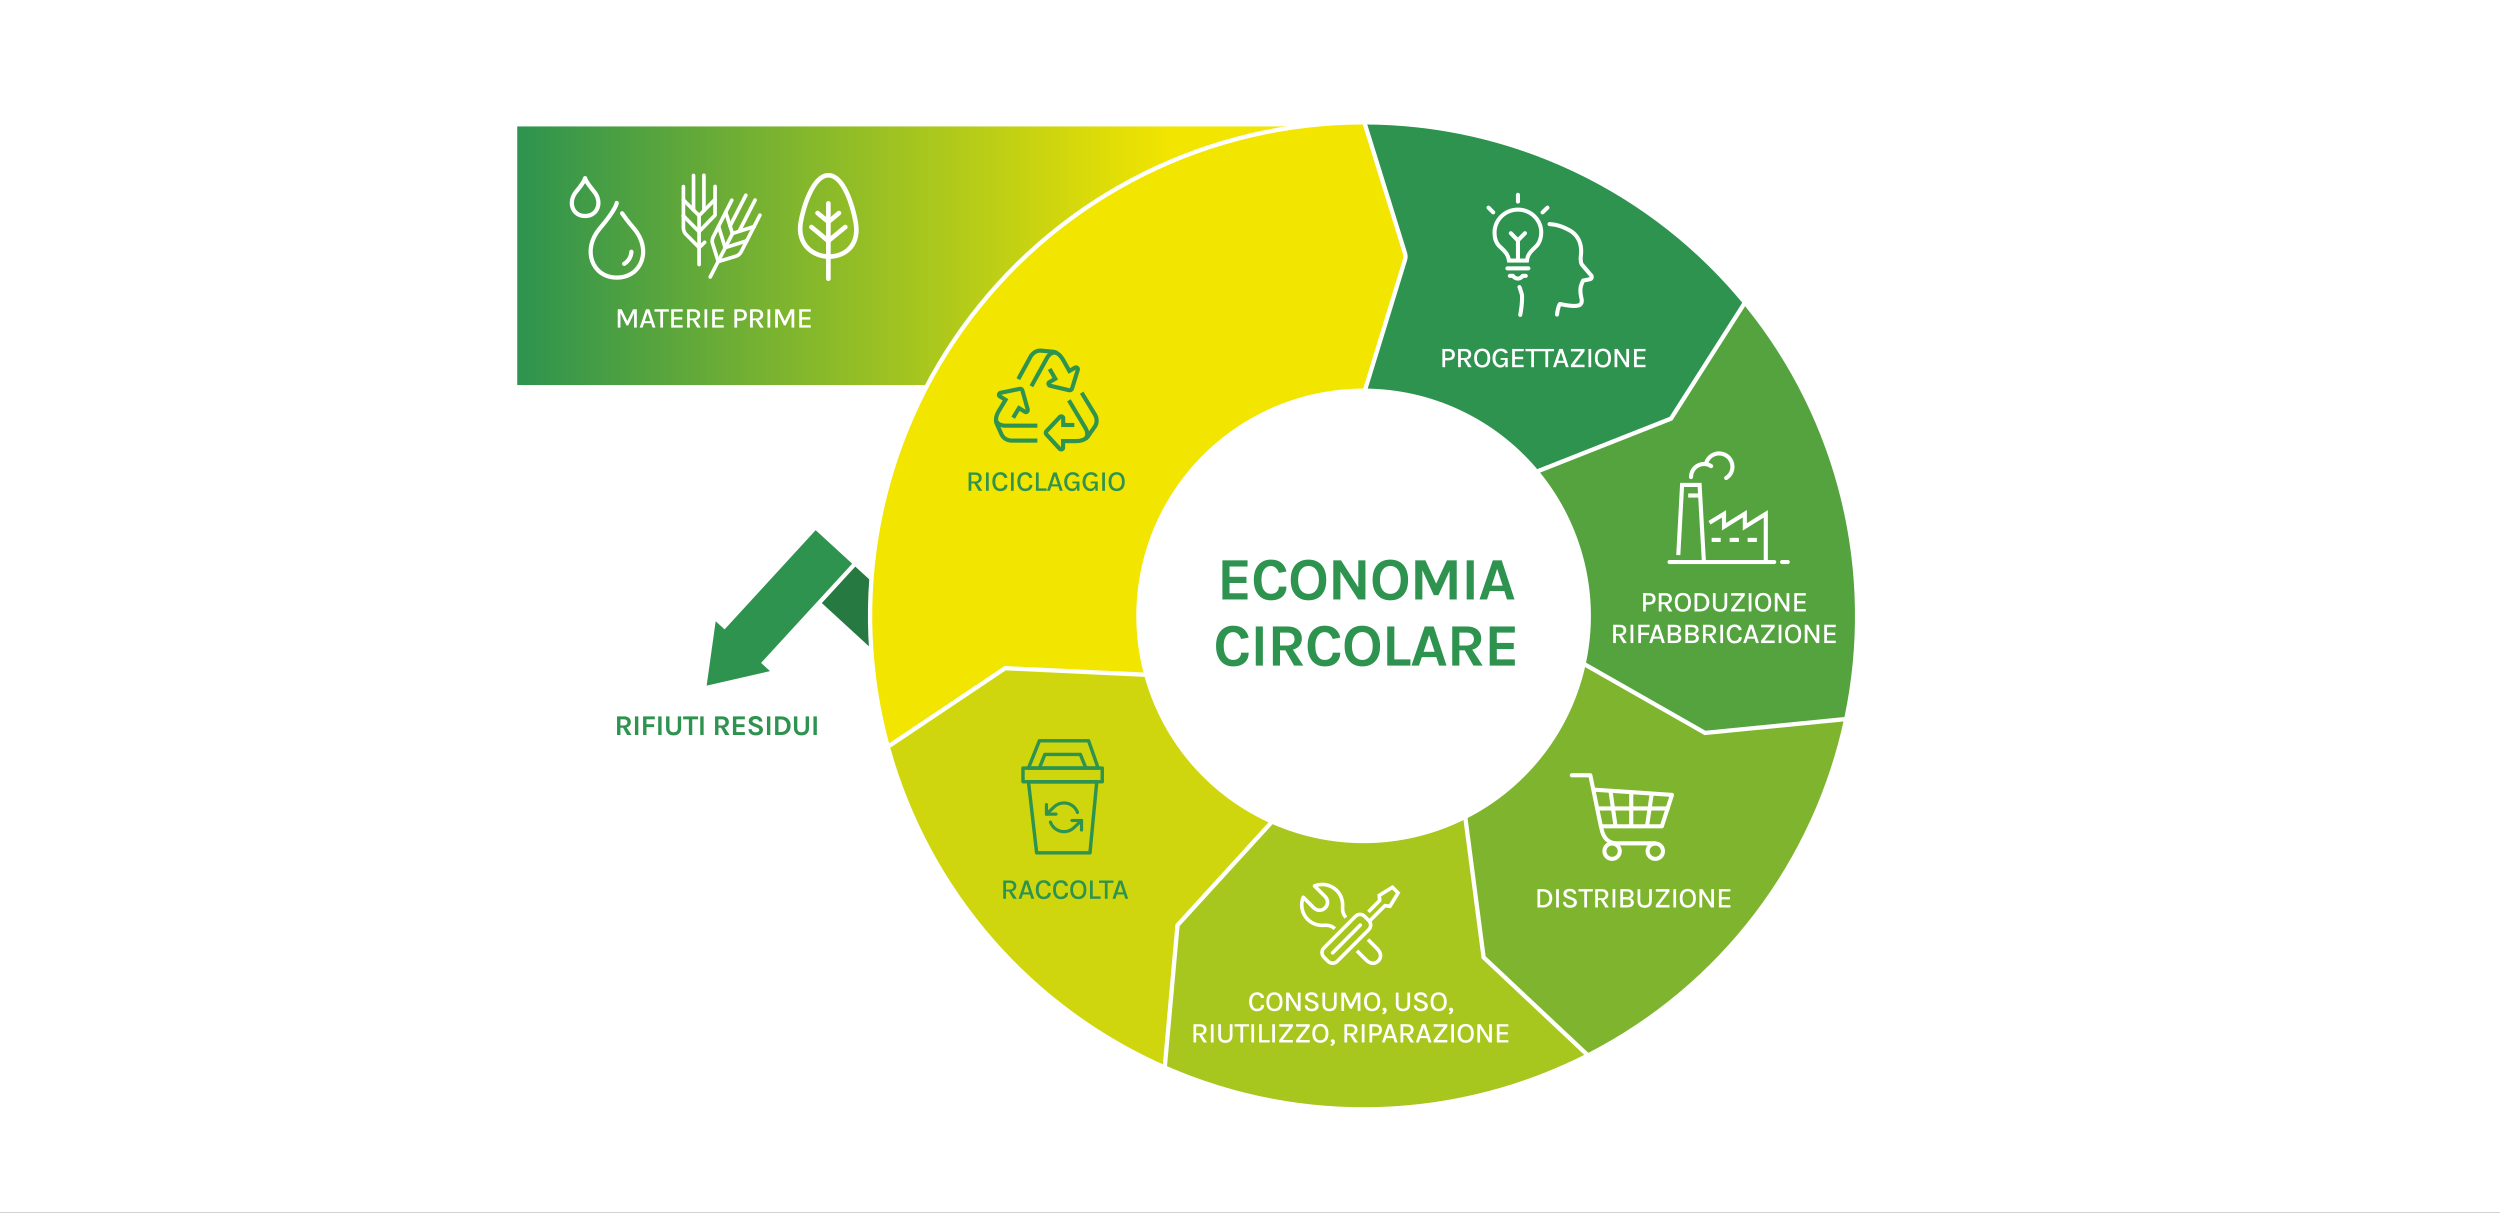 <svg width="870" height="422" viewBox="0 0 870 422" fill="none" xmlns="http://www.w3.org/2000/svg">
<rect x="0" y="0" width="870" height="422" fill="#333333" stroke="none"/>
<g clip-path="url(#clip0_13_1494)">
<rect width="870" height="422" fill="white"/>
<path d="M283.843 184.5L314.594 212.722L302.937 225.424L272.186 197.202L283.843 184.5Z" fill="#257941"/>
<rect x="180" y="44" width="295" height="90" fill="url(#paint0_linear_13_1494)"/>
<path d="M474.534 42.571H473.784V43.321V135.223V135.973H474.534C486.192 135.973 497.703 138.574 508.228 143.588C518.752 148.601 528.026 155.9 535.372 164.953L535.716 165.377L536.226 165.179L582.772 147.09L583.004 147L583.137 146.788L607.952 106.969L608.235 106.515L607.898 106.099C591.795 86.255 571.467 70.255 548.395 59.264C525.323 48.274 500.089 42.571 474.534 42.571Z" fill="#2D934F" stroke="white" stroke-width="1.5"/>
<path d="M309.048 260.288L309.249 261.011L309.972 260.81L398.515 236.215L399.237 236.014L399.037 235.292C395.807 223.664 395.306 211.448 397.575 199.595C399.843 187.742 404.818 176.573 412.112 166.959C419.407 157.346 428.823 149.547 439.628 144.171C450.432 138.795 462.332 135.987 474.4 135.967L474.953 135.966L475.116 135.437L488.945 90.374C489.167 89.653 489.165 88.882 488.942 88.162L474.959 43.099L474.795 42.57L474.241 42.571C447.789 42.616 421.705 48.771 398.022 60.554C374.34 72.338 353.699 89.433 337.71 110.506C321.721 131.579 310.815 156.061 305.844 182.042C300.872 208.022 301.969 234.801 309.048 260.288Z" fill="#F2E500" stroke="white" stroke-width="1.5"/>
<path d="M539.24 77.983C541.335 78.096 543.658 78.719 546.15 80.135C546.15 80.135 551.134 82.288 550.115 89.254C550.115 89.254 549.888 91.18 550.511 92.086L553.853 95.994C553.853 95.994 554.306 97.127 552.947 97.24L550.908 97.637C550.908 97.637 550.058 99.279 550.001 100.526C549.888 101.772 550.228 103.357 550.228 103.357C550.228 103.357 550.964 105.283 549.831 106.076C549.605 106.133 548.755 107.096 542.865 105.793C542.865 105.793 542.185 106.416 541.845 109.475" stroke="white" stroke-width="1.416" stroke-miterlimit="10" stroke-linecap="round" stroke-linejoin="round"/>
<path d="M529.045 109.588C529.328 108.059 529.781 105.227 529.668 102.791C529.668 102.791 529.441 101.772 528.988 100.469C528.931 100.299 528.875 100.072 528.762 99.903" stroke="white" stroke-width="1.416" stroke-miterlimit="10" stroke-linecap="round" stroke-linejoin="round"/>
<path d="M531.876 93.389H524.57" stroke="white" stroke-width="1.416" stroke-miterlimit="10" stroke-linecap="round" stroke-linejoin="round"/>
<path d="M528.252 70.167V67.788" stroke="white" stroke-width="1.416" stroke-miterlimit="10" stroke-linecap="round" stroke-linejoin="round"/>
<path d="M519.643 73.905L518 72.263" stroke="white" stroke-width="1.416" stroke-miterlimit="10" stroke-linecap="round" stroke-linejoin="round"/>
<path d="M536.804 73.905L538.503 72.263" stroke="white" stroke-width="1.416" stroke-miterlimit="10" stroke-linecap="round" stroke-linejoin="round"/>
<path d="M528.252 90.614V83.647" stroke="white" stroke-width="1.416" stroke-miterlimit="10" stroke-linejoin="round"/>
<path d="M528.195 83.647L525.76 81.155" stroke="white" stroke-width="1.416" stroke-miterlimit="10" stroke-linecap="round" stroke-linejoin="round"/>
<path d="M528.252 83.647L530.688 81.155" stroke="white" stroke-width="1.416" stroke-miterlimit="10" stroke-linecap="round" stroke-linejoin="round"/>
<path d="M528.252 72.942C532.726 72.942 536.351 76.51 536.351 80.872C536.351 82.684 535.841 84.213 534.878 85.403C534.539 85.743 534.199 86.082 533.859 86.422C532.726 87.498 531.65 88.518 531.367 90.67H525.136C524.797 88.518 523.72 87.498 522.588 86.422C522.248 86.082 521.908 85.799 521.568 85.459C520.549 84.213 520.096 82.854 520.096 80.872C520.152 76.454 523.777 72.942 528.252 72.942Z" stroke="white" stroke-width="1.416" stroke-miterlimit="10"/>
<path d="M530.971 95.994H529.895C529.611 96.391 529.045 96.957 528.195 96.957C527.346 96.957 526.779 96.391 526.496 95.994H525.42" stroke="white" stroke-width="1.416" stroke-miterlimit="10" stroke-linecap="round" stroke-linejoin="round"/>
<path d="M501.95 127.788V121.418H504.085C504.795 121.418 505.342 121.595 505.725 121.948C506.108 122.301 506.3 122.79 506.3 123.413C506.3 124.03 506.108 124.515 505.725 124.868C505.342 125.218 504.795 125.393 504.085 125.393H502.91V127.788H501.95ZM502.91 124.563H504.085C504.492 124.563 504.8 124.458 505.01 124.248C505.22 124.038 505.325 123.76 505.325 123.413C505.325 123.063 505.22 122.78 505.01 122.563C504.8 122.346 504.492 122.238 504.085 122.238H502.91V124.563ZM507.419 127.788V121.418H509.699C510.443 121.418 511.008 121.595 511.394 121.948C511.784 122.298 511.979 122.76 511.979 123.333C511.979 123.9 511.784 124.358 511.394 124.708C511.008 125.058 510.443 125.233 509.699 125.233H508.369V127.788H507.419ZM510.934 127.788L509.169 124.858H510.194L512.169 127.788H510.934ZM508.369 124.583H509.614C510.068 124.583 510.413 124.475 510.649 124.258C510.886 124.038 511.004 123.755 511.004 123.408C511.004 123.051 510.893 122.768 510.669 122.558C510.449 122.345 510.126 122.238 509.699 122.238H508.369V124.583ZM515.799 127.918C515.256 127.918 514.772 127.795 514.349 127.548C513.926 127.301 513.592 126.933 513.349 126.443C513.109 125.953 512.989 125.341 512.989 124.608C512.989 123.861 513.109 123.245 513.349 122.758C513.592 122.268 513.926 121.903 514.349 121.663C514.772 121.423 515.256 121.303 515.799 121.303C516.346 121.303 516.831 121.425 517.254 121.668C517.681 121.911 518.014 122.28 518.254 122.773C518.497 123.263 518.619 123.875 518.619 124.608C518.619 125.348 518.497 125.965 518.254 126.458C518.014 126.948 517.681 127.315 517.254 127.558C516.831 127.798 516.346 127.918 515.799 127.918ZM515.799 127.048C516.366 127.048 516.812 126.84 517.139 126.423C517.469 126.006 517.634 125.398 517.634 124.598C517.634 123.818 517.469 123.216 517.139 122.793C516.812 122.366 516.366 122.153 515.799 122.153C515.242 122.153 514.799 122.366 514.469 122.793C514.139 123.22 513.974 123.825 513.974 124.608C513.974 125.401 514.139 126.006 514.469 126.423C514.799 126.84 515.242 127.048 515.799 127.048ZM522.15 127.918C521.637 127.918 521.172 127.785 520.755 127.518C520.339 127.248 520.007 126.87 519.76 126.383C519.514 125.893 519.39 125.318 519.39 124.658C519.39 124.121 519.467 123.645 519.62 123.228C519.777 122.811 519.992 122.46 520.265 122.173C520.542 121.886 520.862 121.67 521.225 121.523C521.589 121.376 521.977 121.303 522.39 121.303C522.93 121.303 523.394 121.416 523.78 121.643C524.167 121.87 524.485 122.23 524.735 122.723L523.795 122.993C523.595 122.716 523.375 122.51 523.135 122.373C522.895 122.233 522.632 122.163 522.345 122.163C521.995 122.163 521.672 122.265 521.375 122.468C521.082 122.668 520.847 122.955 520.67 123.328C520.494 123.698 520.405 124.141 520.405 124.658C520.405 125.128 520.479 125.543 520.625 125.903C520.775 126.26 520.985 126.54 521.255 126.743C521.529 126.943 521.85 127.043 522.22 127.043C522.514 127.043 522.777 126.976 523.01 126.843C523.244 126.71 523.427 126.513 523.56 126.253C523.697 125.99 523.765 125.665 523.765 125.278H524.015C524.015 125.815 523.95 126.281 523.82 126.678C523.694 127.071 523.494 127.376 523.22 127.593C522.947 127.81 522.59 127.918 522.15 127.918ZM523.915 127.788L523.765 126.328V125.248L522.235 125.208V124.583H524.685V127.788H523.915ZM526.232 127.788V121.418H530.232V122.238H527.182V124.178H530.052V124.998H527.182V126.958H530.232V127.788H526.232ZM530.84 122.238V121.418H535.86V122.238H533.61L533.825 122.018V127.788H532.875V122.018L533.085 122.238H530.84ZM535.767 122.238V121.418H540.787V122.238H538.537L538.752 122.018V127.788H537.802V122.018L538.012 122.238H535.767ZM540.449 127.788L542.629 121.418H543.804L545.919 127.788H544.919L544.424 126.268H541.964L541.449 127.788H540.449ZM542.204 125.538H544.189L543.199 122.563L542.204 125.538ZM546.681 127.788V126.953L550.496 121.958V122.308L546.681 122.288V121.418H551.421V122.253L547.771 127.038L547.721 126.898L551.421 126.918V127.788H546.681ZM552.79 127.788V121.418H553.74V127.788H552.79ZM557.81 127.918C557.267 127.918 556.784 127.795 556.36 127.548C555.937 127.301 555.604 126.933 555.36 126.443C555.12 125.953 555 125.341 555 124.608C555 123.861 555.12 123.245 555.36 122.758C555.604 122.268 555.937 121.903 556.36 121.663C556.784 121.423 557.267 121.303 557.81 121.303C558.357 121.303 558.842 121.425 559.265 121.668C559.692 121.911 560.025 122.28 560.265 122.773C560.509 123.263 560.63 123.875 560.63 124.608C560.63 125.348 560.509 125.965 560.265 126.458C560.025 126.948 559.692 127.315 559.265 127.558C558.842 127.798 558.357 127.918 557.81 127.918ZM557.81 127.048C558.377 127.048 558.824 126.84 559.15 126.423C559.48 126.006 559.645 125.398 559.645 124.598C559.645 123.818 559.48 123.216 559.15 122.793C558.824 122.366 558.377 122.153 557.81 122.153C557.254 122.153 556.81 122.366 556.48 122.793C556.15 123.22 555.985 123.825 555.985 124.608C555.985 125.401 556.15 126.006 556.48 126.423C556.81 126.84 557.254 127.048 557.81 127.048ZM561.867 121.418H562.952L566.037 126.358H565.962V121.418H566.912V127.788H565.902L562.667 122.628H562.817V127.788H561.867V121.418ZM568.644 127.788V121.418H572.644V122.238H569.594V124.178H572.464V124.998H569.594V126.958H572.644V127.788H568.644Z" fill="white"/>
<path d="M214.975 107.63H216.34L218.36 111.815H218.27L220.29 107.63H221.61V114H220.65V108.675H220.805L218.625 113.245H218L215.83 108.7H215.925V114H214.975V107.63ZM222.619 114L224.799 107.63H225.974L228.089 114H227.089L226.594 112.48H224.134L223.619 114H222.619ZM224.374 111.75H226.359L225.369 108.775L224.374 111.75ZM227.751 108.45V107.63H232.771V108.45H230.521L230.736 108.23V114H229.786V108.23L229.996 108.45H227.751ZM233.583 114V107.63H237.583V108.45H234.533V110.39H237.403V111.21H234.533V113.17H237.583V114H233.583ZM239.106 114V107.63H241.386C242.129 107.63 242.694 107.807 243.081 108.16C243.471 108.51 243.666 108.972 243.666 109.545C243.666 110.112 243.471 110.57 243.081 110.92C242.694 111.27 242.129 111.445 241.386 111.445H240.056V114H239.106ZM242.621 114L240.856 111.07H241.881L243.856 114H242.621ZM240.056 110.795H241.301C241.754 110.795 242.099 110.687 242.336 110.47C242.572 110.25 242.691 109.967 242.691 109.62C242.691 109.263 242.579 108.98 242.356 108.77C242.136 108.557 241.812 108.45 241.386 108.45H240.056V110.795ZM245.155 114V107.63H246.105V114H245.155ZM247.836 114V107.63H251.836V108.45H248.786V110.39H251.656V111.21H248.786V113.17H251.836V114H247.836ZM255.565 114V107.63H257.7C258.41 107.63 258.957 107.807 259.34 108.16C259.723 108.513 259.915 109.002 259.915 109.625C259.915 110.242 259.723 110.727 259.34 111.08C258.957 111.43 258.41 111.605 257.7 111.605H256.525V114H255.565ZM256.525 110.775H257.7C258.107 110.775 258.415 110.67 258.625 110.46C258.835 110.25 258.94 109.972 258.94 109.625C258.94 109.275 258.835 108.992 258.625 108.775C258.415 108.558 258.107 108.45 257.7 108.45H256.525V110.775ZM261.034 114V107.63H263.314C264.058 107.63 264.623 107.807 265.009 108.16C265.399 108.51 265.594 108.972 265.594 109.545C265.594 110.112 265.399 110.57 265.009 110.92C264.623 111.27 264.058 111.445 263.314 111.445H261.984V114H261.034ZM264.549 114L262.784 111.07H263.809L265.784 114H264.549ZM261.984 110.795H263.229C263.683 110.795 264.028 110.687 264.264 110.47C264.501 110.25 264.619 109.967 264.619 109.62C264.619 109.263 264.508 108.98 264.284 108.77C264.064 108.557 263.741 108.45 263.314 108.45H261.984V110.795ZM267.084 114V107.63H268.034V114H267.084ZM269.774 107.63H271.139L273.159 111.815H273.069L275.089 107.63H276.409V114H275.449V108.675H275.604L273.424 113.245H272.799L270.629 108.7H270.724V114H269.774V107.63ZM278.138 114V107.63H282.138V108.45H279.088V110.39H281.958V111.21H279.088V113.17H282.138V114H278.138Z" fill="white"/>
<path d="M406.08 371.84L406.768 372.139L407.067 371.452L443.693 287.17L443.992 286.482L443.304 286.184C432.611 281.537 423.09 274.562 415.435 265.769C407.78 256.975 402.183 246.584 399.054 235.353L398.908 234.831L398.366 234.805L350.035 232.539L349.788 232.527L349.582 232.665L309.391 259.598L308.94 259.9L309.086 260.422C315.946 285.04 328.213 307.817 344.992 327.092C361.772 346.367 382.642 361.655 406.08 371.84Z" fill="#CFD60E" stroke="white" stroke-width="1.5"/>
<path d="M553.461 366.861L554.127 366.517L553.782 365.851L511.552 284.233L511.207 283.567L510.541 283.912C500.186 289.27 488.766 292.249 477.114 292.633C465.461 293.017 453.87 290.796 443.185 286.131L442.693 285.917L442.331 286.313L409.946 321.782L409.776 321.969L409.753 322.221L405.372 370.972L405.323 371.51L405.818 371.726C429.24 381.951 454.648 386.82 480.189 385.978C505.731 385.136 530.763 378.605 553.461 366.861Z" fill="#A7C61E" stroke="white" stroke-width="1.5"/>
<path d="M642.63 249.561L642.783 248.827L642.049 248.673L552.109 229.818L551.375 229.664L551.221 230.398C548.829 241.809 543.921 252.542 536.854 261.815C529.787 271.088 520.74 278.667 510.372 284L509.903 284.241L509.971 284.764L516.256 332.885L516.291 333.151L516.486 333.334L552.232 366.933L552.618 367.296L553.089 367.053C575.815 355.365 595.646 338.752 611.136 318.426C626.627 298.1 637.386 274.573 642.63 249.561Z" fill="#7FB52E" stroke="white" stroke-width="1.5"/>
<path d="M607.889 106.089L607.234 105.281L606.675 106.159L581.498 145.68L535.675 163.777L534.724 164.153L535.368 164.947C542.715 173.999 547.949 184.577 550.689 195.908C553.429 207.24 553.605 219.04 551.205 230.449L551.093 230.984L551.568 231.255L593.129 254.939L593.336 255.058L593.574 255.034L641.945 250.266L642.492 250.212L642.606 249.674C647.866 224.666 647.479 198.799 641.473 173.958C635.467 149.118 623.994 125.932 607.889 106.089Z" fill="#54A33F" stroke="white" stroke-width="1.5"/>
<path d="M571.783 212.788V206.418H573.918C574.628 206.418 575.174 206.595 575.558 206.948C575.941 207.301 576.133 207.79 576.133 208.413C576.133 209.03 575.941 209.515 575.558 209.868C575.174 210.218 574.628 210.393 573.918 210.393H572.743V212.788H571.783ZM572.743 209.563H573.918C574.324 209.563 574.633 209.458 574.843 209.248C575.053 209.038 575.158 208.76 575.158 208.413C575.158 208.063 575.053 207.78 574.843 207.563C574.633 207.346 574.324 207.238 573.918 207.238H572.743V209.563ZM577.252 212.788V206.418H579.532C580.275 206.418 580.84 206.595 581.227 206.948C581.617 207.298 581.812 207.76 581.812 208.333C581.812 208.9 581.617 209.358 581.227 209.708C580.84 210.058 580.275 210.233 579.532 210.233H578.202V212.788H577.252ZM580.767 212.788L579.002 209.858H580.027L582.002 212.788H580.767ZM578.202 209.583H579.447C579.9 209.583 580.245 209.475 580.482 209.258C580.719 209.038 580.837 208.755 580.837 208.408C580.837 208.051 580.725 207.768 580.502 207.558C580.282 207.345 579.959 207.238 579.532 207.238H578.202V209.583ZM585.632 212.918C585.088 212.918 584.605 212.795 584.182 212.548C583.758 212.301 583.425 211.933 583.182 211.443C582.942 210.953 582.822 210.341 582.822 209.608C582.822 208.861 582.942 208.245 583.182 207.758C583.425 207.268 583.758 206.903 584.182 206.663C584.605 206.423 585.088 206.303 585.632 206.303C586.178 206.303 586.663 206.425 587.087 206.668C587.513 206.911 587.847 207.28 588.087 207.773C588.33 208.263 588.452 208.875 588.452 209.608C588.452 210.348 588.33 210.965 588.087 211.458C587.847 211.948 587.513 212.315 587.087 212.558C586.663 212.798 586.178 212.918 585.632 212.918ZM585.632 212.048C586.198 212.048 586.645 211.84 586.972 211.423C587.302 211.006 587.467 210.398 587.467 209.598C587.467 208.818 587.302 208.216 586.972 207.793C586.645 207.366 586.198 207.153 585.632 207.153C585.075 207.153 584.632 207.366 584.302 207.793C583.972 208.22 583.807 208.825 583.807 209.608C583.807 210.401 583.972 211.006 584.302 211.423C584.632 211.84 585.075 212.048 585.632 212.048ZM589.703 206.418H591.653C592.3 206.418 592.861 206.55 593.338 206.813C593.818 207.073 594.191 207.441 594.458 207.918C594.725 208.395 594.858 208.956 594.858 209.603C594.858 210.246 594.725 210.806 594.458 211.283C594.191 211.76 593.818 212.13 593.338 212.393C592.861 212.656 592.3 212.788 591.653 212.788H589.703V206.418ZM590.653 207.273V211.948H591.653C592.106 211.948 592.495 211.846 592.818 211.643C593.145 211.44 593.396 211.161 593.573 210.808C593.75 210.455 593.838 210.053 593.838 209.603C593.838 209.153 593.75 208.753 593.573 208.403C593.396 208.05 593.145 207.773 592.818 207.573C592.495 207.373 592.106 207.273 591.653 207.273H590.653ZM596.092 206.418H597.042V210.443C597.042 211.01 597.184 211.418 597.467 211.668C597.754 211.918 598.125 212.043 598.582 212.043C599.039 212.043 599.409 211.918 599.692 211.668C599.975 211.418 600.117 211.01 600.117 210.443V206.418H601.067V210.443C601.067 210.976 600.967 211.428 600.767 211.798C600.567 212.165 600.28 212.443 599.907 212.633C599.537 212.823 599.095 212.918 598.582 212.918C598.072 212.918 597.63 212.823 597.257 212.633C596.884 212.443 596.595 212.165 596.392 211.798C596.192 211.428 596.092 210.976 596.092 210.443V206.418ZM602.446 212.788V211.953L606.261 206.958V207.308L602.446 207.288V206.418H607.186V207.253L603.536 212.038L603.486 211.898L607.186 211.918V212.788H602.446ZM608.556 212.788V206.418H609.506V212.788H608.556ZM613.576 212.918C613.033 212.918 612.549 212.795 612.126 212.548C611.703 212.301 611.369 211.933 611.126 211.443C610.886 210.953 610.766 210.341 610.766 209.608C610.766 208.861 610.886 208.245 611.126 207.758C611.369 207.268 611.703 206.903 612.126 206.663C612.549 206.423 613.033 206.303 613.576 206.303C614.123 206.303 614.608 206.425 615.031 206.668C615.458 206.911 615.791 207.28 616.031 207.773C616.274 208.263 616.396 208.875 616.396 209.608C616.396 210.348 616.274 210.965 616.031 211.458C615.791 211.948 615.458 212.315 615.031 212.558C614.608 212.798 614.123 212.918 613.576 212.918ZM613.576 212.048C614.143 212.048 614.589 211.84 614.916 211.423C615.246 211.006 615.411 210.398 615.411 209.598C615.411 208.818 615.246 208.216 614.916 207.793C614.589 207.366 614.143 207.153 613.576 207.153C613.019 207.153 612.576 207.366 612.246 207.793C611.916 208.22 611.751 208.825 611.751 209.608C611.751 210.401 611.916 211.006 612.246 211.423C612.576 211.84 613.019 212.048 613.576 212.048ZM617.632 206.418H618.717L621.802 211.358H621.727V206.418H622.677V212.788H621.667L618.432 207.628H618.582V212.788H617.632V206.418ZM624.41 212.788V206.418H628.41V207.238H625.36V209.178H628.23V209.998H625.36V211.958H628.41V212.788H624.41ZM561.385 223.788V217.418H563.665C564.409 217.418 564.974 217.595 565.36 217.948C565.75 218.298 565.945 218.76 565.945 219.333C565.945 219.9 565.75 220.358 565.36 220.708C564.974 221.058 564.409 221.233 563.665 221.233H562.335V223.788H561.385ZM564.9 223.788L563.135 220.858H564.16L566.135 223.788H564.9ZM562.335 220.583H563.58C564.034 220.583 564.379 220.475 564.615 220.258C564.852 220.038 564.97 219.755 564.97 219.408C564.97 219.051 564.859 218.768 564.635 218.558C564.415 218.345 564.092 218.238 563.665 218.238H562.335V220.583ZM567.435 223.788V217.418H568.385V223.788H567.435ZM570.126 223.788V217.418H574.061V218.238H571.076V220.168H573.836V220.983H571.076V223.788H570.126ZM573.912 223.788L576.092 217.418H577.267L579.382 223.788H578.382L577.887 222.268H575.427L574.912 223.788H573.912ZM575.667 221.538H577.652L576.662 218.563L575.667 221.538ZM580.389 223.788V217.418H582.854C583.331 217.418 583.726 217.495 584.039 217.648C584.356 217.801 584.593 218.005 584.749 218.258C584.906 218.511 584.984 218.79 584.984 219.093C584.984 219.456 584.883 219.77 584.679 220.033C584.479 220.296 584.186 220.478 583.799 220.578C584.053 220.621 584.276 220.713 584.469 220.853C584.663 220.99 584.814 221.16 584.924 221.363C585.038 221.566 585.094 221.791 585.094 222.038C585.094 222.248 585.058 222.456 584.984 222.663C584.911 222.87 584.789 223.058 584.619 223.228C584.449 223.398 584.221 223.535 583.934 223.638C583.648 223.738 583.289 223.788 582.859 223.788H580.389ZM581.339 222.958H582.839C583.273 222.958 583.586 222.868 583.779 222.688C583.976 222.508 584.074 222.275 584.074 221.988C584.074 221.698 583.971 221.465 583.764 221.288C583.558 221.111 583.249 221.023 582.839 221.023H581.339V222.958ZM581.339 218.238V220.198H582.819C583.189 220.198 583.479 220.11 583.689 219.933C583.903 219.756 584.009 219.511 584.009 219.198C584.009 218.901 583.906 218.668 583.699 218.498C583.496 218.325 583.206 218.238 582.829 218.238H581.339ZM586.507 223.788V217.418H588.972C589.449 217.418 589.844 217.495 590.157 217.648C590.474 217.801 590.711 218.005 590.867 218.258C591.024 218.511 591.102 218.79 591.102 219.093C591.102 219.456 591.001 219.77 590.797 220.033C590.597 220.296 590.304 220.478 589.917 220.578C590.171 220.621 590.394 220.713 590.587 220.853C590.781 220.99 590.932 221.16 591.042 221.363C591.156 221.566 591.212 221.791 591.212 222.038C591.212 222.248 591.176 222.456 591.102 222.663C591.029 222.87 590.907 223.058 590.737 223.228C590.567 223.398 590.339 223.535 590.052 223.638C589.766 223.738 589.407 223.788 588.977 223.788H586.507ZM587.457 222.958H588.957C589.391 222.958 589.704 222.868 589.897 222.688C590.094 222.508 590.192 222.275 590.192 221.988C590.192 221.698 590.089 221.465 589.882 221.288C589.676 221.111 589.367 221.023 588.957 221.023H587.457V222.958ZM587.457 218.238V220.198H588.937C589.307 220.198 589.597 220.11 589.807 219.933C590.021 219.756 590.127 219.511 590.127 219.198C590.127 218.901 590.024 218.668 589.817 218.498C589.614 218.325 589.324 218.238 588.947 218.238H587.457ZM592.625 223.788V217.418H594.905C595.649 217.418 596.214 217.595 596.6 217.948C596.99 218.298 597.185 218.76 597.185 219.333C597.185 219.9 596.99 220.358 596.6 220.708C596.214 221.058 595.649 221.233 594.905 221.233H593.575V223.788H592.625ZM596.14 223.788L594.375 220.858H595.4L597.375 223.788H596.14ZM593.575 220.583H594.82C595.274 220.583 595.619 220.475 595.855 220.258C596.092 220.038 596.21 219.755 596.21 219.408C596.21 219.051 596.099 218.768 595.875 218.558C595.655 218.345 595.332 218.238 594.905 218.238H593.575V220.583ZM598.675 223.788V217.418H599.625V223.788H598.675ZM603.626 223.918C603.062 223.918 602.576 223.781 602.166 223.508C601.759 223.231 601.444 222.843 601.221 222.343C600.997 221.84 600.886 221.25 600.886 220.573C600.886 219.86 601.004 219.261 601.241 218.778C601.477 218.291 601.802 217.925 602.216 217.678C602.632 217.428 603.102 217.303 603.626 217.303C604.329 217.303 604.889 217.478 605.306 217.828C605.722 218.175 605.999 218.626 606.136 219.183L605.121 219.378C605.001 219.008 604.811 218.713 604.551 218.493C604.291 218.27 603.982 218.158 603.626 218.158C603.312 218.158 603.026 218.248 602.766 218.428C602.506 218.608 602.297 218.878 602.141 219.238C601.984 219.595 601.906 220.04 601.906 220.573C601.906 221.066 601.971 221.5 602.101 221.873C602.231 222.243 602.422 222.531 602.676 222.738C602.929 222.945 603.246 223.048 603.626 223.048C604.089 223.048 604.454 222.925 604.721 222.678C604.987 222.428 605.121 222.103 605.121 221.703H606.146C606.146 222.17 606.041 222.568 605.831 222.898C605.624 223.225 605.332 223.476 604.956 223.653C604.579 223.83 604.136 223.918 603.626 223.918ZM606.637 223.788L608.817 217.418H609.992L612.107 223.788H611.107L610.612 222.268H608.152L607.637 223.788H606.637ZM608.392 221.538H610.377L609.387 218.563L608.392 221.538ZM612.869 223.788V222.953L616.684 217.958V218.308L612.869 218.288V217.418H617.609V218.253L613.959 223.038L613.909 222.898L617.609 222.918V223.788H612.869ZM618.978 223.788V217.418H619.928V223.788H618.978ZM623.998 223.918C623.455 223.918 622.971 223.795 622.548 223.548C622.125 223.301 621.791 222.933 621.548 222.443C621.308 221.953 621.188 221.341 621.188 220.608C621.188 219.861 621.308 219.245 621.548 218.758C621.791 218.268 622.125 217.903 622.548 217.663C622.971 217.423 623.455 217.303 623.998 217.303C624.545 217.303 625.03 217.425 625.453 217.668C625.88 217.911 626.213 218.28 626.453 218.773C626.696 219.263 626.818 219.875 626.818 220.608C626.818 221.348 626.696 221.965 626.453 222.458C626.213 222.948 625.88 223.315 625.453 223.558C625.03 223.798 624.545 223.918 623.998 223.918ZM623.998 223.048C624.565 223.048 625.011 222.84 625.338 222.423C625.668 222.006 625.833 221.398 625.833 220.598C625.833 219.818 625.668 219.216 625.338 218.793C625.011 218.366 624.565 218.153 623.998 218.153C623.441 218.153 622.998 218.366 622.668 218.793C622.338 219.22 622.173 219.825 622.173 220.608C622.173 221.401 622.338 222.006 622.668 222.423C622.998 222.84 623.441 223.048 623.998 223.048ZM628.054 217.418H629.139L632.224 222.358H632.149V217.418H633.099V223.788H632.089L628.854 218.628H629.004V223.788H628.054V217.418ZM634.832 223.788V217.418H638.832V218.238H635.782V220.178H638.652V220.998H635.782V222.958H638.832V223.788H634.832Z" fill="white"/>
<path d="M425.394 208.623V195.007H434.143V197.147H427.87V200.734H433.766V202.874H427.87V206.462H434.143V208.623H425.394ZM442.24 208.917C441.044 208.917 440.002 208.633 439.114 208.067C438.233 207.493 437.547 206.675 437.058 205.612C436.568 204.549 436.323 203.273 436.323 201.783C436.323 200.245 436.575 198.954 437.079 197.912C437.589 196.863 438.289 196.073 439.177 195.542C440.072 195.003 441.093 194.734 442.24 194.734C443.827 194.734 445.065 195.119 445.953 195.888C446.849 196.657 447.422 197.657 447.674 198.888L445.03 199.371C444.813 198.657 444.467 198.08 443.992 197.64C443.516 197.199 442.932 196.979 442.24 196.979C441.631 196.979 441.082 197.157 440.593 197.514C440.103 197.863 439.712 198.395 439.418 199.108C439.131 199.822 438.988 200.713 438.988 201.783C438.988 202.79 439.114 203.658 439.366 204.385C439.624 205.112 439.995 205.672 440.477 206.063C440.96 206.455 441.547 206.651 442.24 206.651C443.128 206.651 443.813 206.416 444.296 205.948C444.785 205.472 445.03 204.867 445.03 204.133H447.674C447.674 205.147 447.453 206.011 447.013 206.724C446.579 207.431 445.957 207.973 445.146 208.35C444.334 208.728 443.366 208.917 442.24 208.917ZM455.348 208.917C454.138 208.917 453.068 208.651 452.138 208.119C451.215 207.588 450.491 206.794 449.967 205.738C449.442 204.682 449.18 203.371 449.18 201.804C449.18 200.21 449.442 198.892 449.967 197.849C450.491 196.8 451.215 196.021 452.138 195.51C453.068 194.993 454.138 194.734 455.348 194.734C456.565 194.734 457.639 195 458.569 195.531C459.499 196.056 460.226 196.842 460.751 197.891C461.275 198.94 461.537 200.245 461.537 201.804C461.537 203.392 461.275 204.714 460.751 205.77C460.226 206.826 459.499 207.616 458.569 208.14C457.639 208.658 456.565 208.917 455.348 208.917ZM455.348 206.672C456.46 206.672 457.341 206.252 457.992 205.413C458.649 204.574 458.978 203.364 458.978 201.783C458.978 200.259 458.649 199.073 457.992 198.227C457.341 197.381 456.46 196.958 455.348 196.958C454.257 196.958 453.383 197.384 452.726 198.238C452.068 199.084 451.74 200.273 451.74 201.804C451.74 203.378 452.068 204.584 452.726 205.423C453.383 206.256 454.257 206.672 455.348 206.672ZM463.984 195.007H466.691L472.88 204.721H472.691V195.007H475.167V208.623H472.649L466.061 198.322H466.46V208.623H463.984V195.007ZM483.827 208.917C482.617 208.917 481.547 208.651 480.617 208.119C479.694 207.588 478.97 206.794 478.446 205.738C477.921 204.682 477.659 203.371 477.659 201.804C477.659 200.21 477.921 198.892 478.446 197.849C478.97 196.8 479.694 196.021 480.617 195.51C481.547 194.993 482.617 194.734 483.827 194.734C485.044 194.734 486.118 195 487.048 195.531C487.978 196.056 488.705 196.842 489.23 197.891C489.754 198.94 490.016 200.245 490.016 201.804C490.016 203.392 489.754 204.714 489.23 205.77C488.705 206.826 487.978 207.616 487.048 208.14C486.118 208.658 485.044 208.917 483.827 208.917ZM483.827 206.672C484.939 206.672 485.82 206.252 486.471 205.413C487.128 204.574 487.457 203.364 487.457 201.783C487.457 200.259 487.128 199.073 486.471 198.227C485.82 197.381 484.939 196.958 483.827 196.958C482.736 196.958 481.862 197.384 481.205 198.238C480.547 199.084 480.219 200.273 480.219 201.804C480.219 203.378 480.547 204.584 481.205 205.423C481.862 206.256 482.736 206.672 483.827 206.672ZM492.505 195.007H496.051L499.89 203.336H499.68L503.52 195.007H506.94V208.623H504.443V197.86H504.821L500.583 207.133H498.967L494.75 197.902H494.981V208.623H492.505V195.007ZM510.402 208.623V195.007H512.878V208.623H510.402ZM514.864 208.623L519.501 195.007H522.606L527.054 208.623H524.452L523.508 205.686H518.452L517.487 208.623H514.864ZM519.081 203.818H522.921L521.011 197.965L519.081 203.818ZM429.102 231.917C427.906 231.917 426.864 231.633 425.976 231.067C425.094 230.493 424.409 229.675 423.919 228.612C423.43 227.549 423.185 226.273 423.185 224.783C423.185 223.245 423.437 221.954 423.94 220.912C424.451 219.863 425.15 219.073 426.038 218.542C426.934 218.003 427.955 217.734 429.102 217.734C430.689 217.734 431.927 218.119 432.815 218.888C433.71 219.657 434.284 220.657 434.536 221.888L431.892 222.371C431.675 221.657 431.329 221.08 430.853 220.64C430.378 220.199 429.794 219.979 429.102 219.979C428.493 219.979 427.944 220.157 427.455 220.514C426.965 220.863 426.573 221.395 426.28 222.108C425.993 222.822 425.85 223.713 425.85 224.783C425.85 225.79 425.976 226.658 426.227 227.385C426.486 228.112 426.857 228.672 427.339 229.063C427.822 229.455 428.409 229.651 429.102 229.651C429.99 229.651 430.675 229.416 431.158 228.948C431.647 228.472 431.892 227.867 431.892 227.133H434.536C434.536 228.147 434.315 229.011 433.875 229.724C433.441 230.431 432.819 230.973 432.007 231.35C431.196 231.728 430.228 231.917 429.102 231.917ZM437.007 231.623V218.007H439.482V231.623H437.007ZM442.959 231.623V218.007H447.994C449.623 218.007 450.872 218.388 451.739 219.15C452.613 219.912 453.05 220.923 453.05 222.182C453.05 223.42 452.613 224.42 451.739 225.182C450.872 225.937 449.623 226.315 447.994 226.315H445.434V231.623H442.959ZM450.323 231.623L446.714 225.245H449.358L453.554 231.623H450.323ZM445.434 224.657H447.742C448.651 224.657 449.34 224.451 449.809 224.039C450.277 223.619 450.512 223.077 450.512 222.413C450.512 221.734 450.298 221.189 449.872 220.776C449.445 220.356 448.819 220.147 447.994 220.147H445.434V224.657ZM460.971 231.917C459.776 231.917 458.734 231.633 457.845 231.067C456.964 230.493 456.279 229.675 455.789 228.612C455.3 227.549 455.055 226.273 455.055 224.783C455.055 223.245 455.307 221.954 455.81 220.912C456.321 219.863 457.02 219.073 457.908 218.542C458.804 218.003 459.825 217.734 460.971 217.734C462.559 217.734 463.797 218.119 464.685 218.888C465.58 219.657 466.154 220.657 466.405 221.888L463.762 222.371C463.545 221.657 463.199 221.08 462.723 220.64C462.248 220.199 461.664 219.979 460.971 219.979C460.363 219.979 459.814 220.157 459.325 220.514C458.835 220.863 458.443 221.395 458.15 222.108C457.863 222.822 457.72 223.713 457.72 224.783C457.72 225.79 457.845 226.658 458.097 227.385C458.356 228.112 458.727 228.672 459.209 229.063C459.692 229.455 460.279 229.651 460.971 229.651C461.86 229.651 462.545 229.416 463.028 228.948C463.517 228.472 463.762 227.867 463.762 227.133H466.405C466.405 228.147 466.185 229.011 465.745 229.724C465.311 230.431 464.689 230.973 463.877 231.35C463.066 231.728 462.097 231.917 460.971 231.917ZM474.08 231.917C472.87 231.917 471.8 231.651 470.87 231.119C469.947 230.588 469.223 229.794 468.698 228.738C468.174 227.682 467.912 226.371 467.912 224.804C467.912 223.21 468.174 221.892 468.698 220.849C469.223 219.8 469.947 219.021 470.87 218.51C471.8 217.993 472.87 217.734 474.08 217.734C475.297 217.734 476.37 218 477.3 218.531C478.23 219.056 478.958 219.842 479.482 220.891C480.007 221.94 480.269 223.245 480.269 224.804C480.269 226.392 480.007 227.714 479.482 228.77C478.958 229.826 478.23 230.616 477.3 231.14C476.37 231.658 475.297 231.917 474.08 231.917ZM474.08 229.672C475.192 229.672 476.073 229.252 476.723 228.413C477.381 227.574 477.709 226.364 477.709 224.783C477.709 223.259 477.381 222.073 476.723 221.227C476.073 220.381 475.192 219.958 474.08 219.958C472.989 219.958 472.115 220.384 471.457 221.238C470.8 222.084 470.471 223.273 470.471 224.804C470.471 226.378 470.8 227.584 471.457 228.423C472.115 229.256 472.989 229.672 474.08 229.672ZM485.233 218.007V229.462H490.835V231.623H482.758V218.007H485.233ZM491.195 231.623L495.831 218.007H498.936L503.384 231.623H500.783L499.839 228.686H494.782L493.817 231.623H491.195ZM495.412 226.818H499.251L497.342 220.965L495.412 226.818ZM505.377 231.623V218.007H510.412C512.042 218.007 513.29 218.388 514.157 219.15C515.031 219.912 515.469 220.923 515.469 222.182C515.469 223.42 515.031 224.42 514.157 225.182C513.29 225.937 512.042 226.315 510.412 226.315H507.853V231.623H505.377ZM512.741 231.623L509.132 225.245H511.776L515.972 231.623H512.741ZM507.853 224.657H510.161C511.07 224.657 511.759 224.451 512.227 224.039C512.696 223.619 512.93 223.077 512.93 222.413C512.93 221.734 512.717 221.189 512.29 220.776C511.863 220.356 511.238 220.147 510.412 220.147H507.853V224.657ZM518.417 231.623V218.007H527.166V220.147H520.893V223.734H526.789V225.874H520.893V229.462H527.166V231.623H518.417Z" fill="#2D934F"/>
<path d="M535.032 309.418H536.982C537.629 309.418 538.19 309.55 538.667 309.813C539.147 310.073 539.52 310.441 539.787 310.918C540.054 311.395 540.187 311.956 540.187 312.603C540.187 313.246 540.054 313.806 539.787 314.283C539.52 314.76 539.147 315.13 538.667 315.393C538.19 315.656 537.629 315.788 536.982 315.788H535.032V309.418ZM535.982 310.273V314.948H536.982C537.435 314.948 537.824 314.846 538.147 314.643C538.474 314.44 538.725 314.161 538.902 313.808C539.079 313.455 539.167 313.053 539.167 312.603C539.167 312.153 539.079 311.753 538.902 311.403C538.725 311.05 538.474 310.773 538.147 310.573C537.824 310.373 537.435 310.273 536.982 310.273H535.982ZM541.541 315.788V309.418H542.491V315.788H541.541ZM546.351 315.918C545.918 315.918 545.519 315.841 545.156 315.688C544.793 315.531 544.499 315.3 544.276 314.993C544.056 314.686 543.941 314.303 543.931 313.843H544.861C544.861 314.12 544.928 314.346 545.061 314.523C545.198 314.7 545.378 314.831 545.601 314.918C545.824 315.001 546.071 315.043 546.341 315.043C546.614 315.043 546.856 315.001 547.066 314.918C547.276 314.835 547.438 314.723 547.551 314.583C547.668 314.443 547.726 314.283 547.726 314.103C547.726 313.86 547.651 313.665 547.501 313.518C547.351 313.368 547.123 313.241 546.816 313.138L545.631 312.698C545.121 312.508 544.733 312.29 544.466 312.043C544.199 311.793 544.066 311.446 544.066 311.003C544.066 310.5 544.263 310.091 544.656 309.778C545.049 309.461 545.603 309.303 546.316 309.303C546.993 309.303 547.518 309.46 547.891 309.773C548.268 310.086 548.483 310.513 548.536 311.053H547.601C547.554 310.78 547.426 310.563 547.216 310.403C547.009 310.243 546.709 310.163 546.316 310.163C545.936 310.163 545.639 310.246 545.426 310.413C545.213 310.576 545.106 310.783 545.106 311.033C545.106 311.24 545.173 311.405 545.306 311.528C545.443 311.651 545.654 311.763 545.941 311.863L547.291 312.358C547.754 312.521 548.116 312.741 548.376 313.018C548.636 313.295 548.766 313.646 548.766 314.073C548.766 314.433 548.673 314.751 548.486 315.028C548.299 315.305 548.026 315.523 547.666 315.683C547.306 315.84 546.868 315.918 546.351 315.918ZM549.288 310.238V309.418H554.308V310.238H552.058L552.273 310.018V315.788H551.323V310.018L551.533 310.238H549.288ZM555.129 315.788V309.418H557.409C558.153 309.418 558.718 309.595 559.104 309.948C559.494 310.298 559.689 310.76 559.689 311.333C559.689 311.9 559.494 312.358 559.104 312.708C558.718 313.058 558.153 313.233 557.409 313.233H556.079V315.788H555.129ZM558.644 315.788L556.879 312.858H557.904L559.879 315.788H558.644ZM556.079 312.583H557.324C557.778 312.583 558.123 312.475 558.359 312.258C558.596 312.038 558.714 311.755 558.714 311.408C558.714 311.051 558.603 310.768 558.379 310.558C558.159 310.345 557.836 310.238 557.409 310.238H556.079V312.583ZM561.179 315.788V309.418H562.129V315.788H561.179ZM563.87 315.788V309.418H566.335C566.811 309.418 567.206 309.495 567.52 309.648C567.836 309.801 568.073 310.005 568.23 310.258C568.386 310.511 568.465 310.79 568.465 311.093C568.465 311.456 568.363 311.77 568.16 312.033C567.96 312.296 567.666 312.478 567.28 312.578C567.533 312.621 567.756 312.713 567.95 312.853C568.143 312.99 568.295 313.16 568.405 313.363C568.518 313.566 568.575 313.791 568.575 314.038C568.575 314.248 568.538 314.456 568.465 314.663C568.391 314.87 568.27 315.058 568.1 315.228C567.93 315.398 567.701 315.535 567.415 315.638C567.128 315.738 566.77 315.788 566.34 315.788H563.87ZM564.82 314.958H566.32C566.753 314.958 567.066 314.868 567.26 314.688C567.456 314.508 567.555 314.275 567.555 313.988C567.555 313.698 567.451 313.465 567.245 313.288C567.038 313.111 566.73 313.023 566.32 313.023H564.82V314.958ZM564.82 310.238V312.198H566.3C566.67 312.198 566.96 312.11 567.17 311.933C567.383 311.756 567.49 311.511 567.49 311.198C567.49 310.901 567.386 310.668 567.18 310.498C566.976 310.325 566.686 310.238 566.31 310.238H564.82ZM569.868 309.418H570.818V313.443C570.818 314.01 570.959 314.418 571.243 314.668C571.529 314.918 571.901 315.043 572.358 315.043C572.814 315.043 573.184 314.918 573.468 314.668C573.751 314.418 573.893 314.01 573.893 313.443V309.418H574.843V313.443C574.843 313.976 574.743 314.428 574.543 314.798C574.343 315.165 574.056 315.443 573.683 315.633C573.313 315.823 572.871 315.918 572.358 315.918C571.848 315.918 571.406 315.823 571.033 315.633C570.659 315.443 570.371 315.165 570.168 314.798C569.968 314.428 569.868 313.976 569.868 313.443V309.418ZM576.222 315.788V314.953L580.037 309.958V310.308L576.222 310.288V309.418H580.962V310.253L577.312 315.038L577.262 314.898L580.962 314.918V315.788H576.222ZM582.331 315.788V309.418H583.281V315.788H582.331ZM587.352 315.918C586.808 315.918 586.325 315.795 585.902 315.548C585.478 315.301 585.145 314.933 584.902 314.443C584.662 313.953 584.542 313.341 584.542 312.608C584.542 311.861 584.662 311.245 584.902 310.758C585.145 310.268 585.478 309.903 585.902 309.663C586.325 309.423 586.808 309.303 587.352 309.303C587.898 309.303 588.383 309.425 588.807 309.668C589.233 309.911 589.567 310.28 589.807 310.773C590.05 311.263 590.172 311.875 590.172 312.608C590.172 313.348 590.05 313.965 589.807 314.458C589.567 314.948 589.233 315.315 588.807 315.558C588.383 315.798 587.898 315.918 587.352 315.918ZM587.352 315.048C587.918 315.048 588.365 314.84 588.692 314.423C589.022 314.006 589.187 313.398 589.187 312.598C589.187 311.818 589.022 311.216 588.692 310.793C588.365 310.366 587.918 310.153 587.352 310.153C586.795 310.153 586.352 310.366 586.022 310.793C585.692 311.22 585.527 311.825 585.527 312.608C585.527 313.401 585.692 314.006 586.022 314.423C586.352 314.84 586.795 315.048 587.352 315.048ZM591.408 309.418H592.493L595.578 314.358H595.503V309.418H596.453V315.788H595.443L592.208 310.628H592.358V315.788H591.408V309.418ZM598.185 315.788V309.418H602.185V310.238H599.135V312.178H602.005V312.998H599.135V314.958H602.185V315.788H598.185Z" fill="white"/>
<path d="M437.427 351.918C436.864 351.918 436.377 351.781 435.967 351.508C435.56 351.231 435.245 350.843 435.022 350.343C434.799 349.84 434.687 349.25 434.687 348.573C434.687 347.86 434.805 347.261 435.042 346.778C435.279 346.291 435.604 345.925 436.017 345.678C436.434 345.428 436.904 345.303 437.427 345.303C438.13 345.303 438.69 345.478 439.107 345.828C439.524 346.175 439.8 346.626 439.937 347.183L438.922 347.378C438.802 347.008 438.612 346.713 438.352 346.493C438.092 346.27 437.784 346.158 437.427 346.158C437.114 346.158 436.827 346.248 436.567 346.428C436.307 346.608 436.099 346.878 435.942 347.238C435.785 347.595 435.707 348.04 435.707 348.573C435.707 349.066 435.772 349.5 435.902 349.873C436.032 350.243 436.224 350.531 436.477 350.738C436.73 350.945 437.047 351.048 437.427 351.048C437.89 351.048 438.255 350.925 438.522 350.678C438.789 350.428 438.922 350.103 438.922 349.703H439.947C439.947 350.17 439.842 350.568 439.632 350.898C439.425 351.225 439.134 351.476 438.757 351.653C438.38 351.83 437.937 351.918 437.427 351.918ZM443.498 351.918C442.955 351.918 442.471 351.795 442.048 351.548C441.625 351.301 441.291 350.933 441.048 350.443C440.808 349.953 440.688 349.341 440.688 348.608C440.688 347.861 440.808 347.245 441.048 346.758C441.291 346.268 441.625 345.903 442.048 345.663C442.471 345.423 442.955 345.303 443.498 345.303C444.045 345.303 444.53 345.425 444.953 345.668C445.38 345.911 445.713 346.28 445.953 346.773C446.196 347.263 446.318 347.875 446.318 348.608C446.318 349.348 446.196 349.965 445.953 350.458C445.713 350.948 445.38 351.315 444.953 351.558C444.53 351.798 444.045 351.918 443.498 351.918ZM443.498 351.048C444.065 351.048 444.511 350.84 444.838 350.423C445.168 350.006 445.333 349.398 445.333 348.598C445.333 347.818 445.168 347.216 444.838 346.793C444.511 346.366 444.065 346.153 443.498 346.153C442.941 346.153 442.498 346.366 442.168 346.793C441.838 347.22 441.673 347.825 441.673 348.608C441.673 349.401 441.838 350.006 442.168 350.423C442.498 350.84 442.941 351.048 443.498 351.048ZM447.554 345.418H448.639L451.724 350.358H451.649V345.418H452.599V351.788H451.589L448.354 346.628H448.504V351.788H447.554V345.418ZM456.462 351.918C456.029 351.918 455.63 351.841 455.267 351.688C454.904 351.531 454.61 351.3 454.387 350.993C454.167 350.686 454.052 350.303 454.042 349.843H454.972C454.972 350.12 455.039 350.346 455.172 350.523C455.309 350.7 455.489 350.831 455.712 350.918C455.935 351.001 456.182 351.043 456.452 351.043C456.725 351.043 456.967 351.001 457.177 350.918C457.387 350.835 457.549 350.723 457.662 350.583C457.779 350.443 457.837 350.283 457.837 350.103C457.837 349.86 457.762 349.665 457.612 349.518C457.462 349.368 457.234 349.241 456.927 349.138L455.742 348.698C455.232 348.508 454.844 348.29 454.577 348.043C454.31 347.793 454.177 347.446 454.177 347.003C454.177 346.5 454.374 346.091 454.767 345.778C455.16 345.461 455.714 345.303 456.427 345.303C457.104 345.303 457.629 345.46 458.002 345.773C458.379 346.086 458.594 346.513 458.647 347.053H457.712C457.665 346.78 457.537 346.563 457.327 346.403C457.12 346.243 456.82 346.163 456.427 346.163C456.047 346.163 455.75 346.246 455.537 346.413C455.324 346.576 455.217 346.783 455.217 347.033C455.217 347.24 455.284 347.405 455.417 347.528C455.554 347.651 455.765 347.763 456.052 347.863L457.402 348.358C457.865 348.521 458.227 348.741 458.487 349.018C458.747 349.295 458.877 349.646 458.877 350.073C458.877 350.433 458.784 350.751 458.597 351.028C458.41 351.305 458.137 351.523 457.777 351.683C457.417 351.84 456.979 351.918 456.462 351.918ZM460.193 345.418H461.143V349.443C461.143 350.01 461.285 350.418 461.568 350.668C461.855 350.918 462.227 351.043 462.683 351.043C463.14 351.043 463.51 350.918 463.793 350.668C464.077 350.418 464.218 350.01 464.218 349.443V345.418H465.168V349.443C465.168 349.976 465.068 350.428 464.868 350.798C464.668 351.165 464.382 351.443 464.008 351.633C463.638 351.823 463.197 351.918 462.683 351.918C462.173 351.918 461.732 351.823 461.358 351.633C460.985 351.443 460.697 351.165 460.493 350.798C460.293 350.428 460.193 349.976 460.193 349.443V345.418ZM466.793 345.418H468.158L470.178 349.603H470.088L472.108 345.418H473.428V351.788H472.468V346.463H472.623L470.443 351.033H469.818L467.648 346.488H467.743V351.788H466.793V345.418ZM477.497 351.918C476.954 351.918 476.47 351.795 476.047 351.548C475.624 351.301 475.29 350.933 475.047 350.443C474.807 349.953 474.687 349.341 474.687 348.608C474.687 347.861 474.807 347.245 475.047 346.758C475.29 346.268 475.624 345.903 476.047 345.663C476.47 345.423 476.954 345.303 477.497 345.303C478.044 345.303 478.529 345.425 478.952 345.668C479.379 345.911 479.712 346.28 479.952 346.773C480.195 347.263 480.317 347.875 480.317 348.608C480.317 349.348 480.195 349.965 479.952 350.458C479.712 350.948 479.379 351.315 478.952 351.558C478.529 351.798 478.044 351.918 477.497 351.918ZM477.497 351.048C478.064 351.048 478.51 350.84 478.837 350.423C479.167 350.006 479.332 349.398 479.332 348.598C479.332 347.818 479.167 347.216 478.837 346.793C478.51 346.366 478.064 346.153 477.497 346.153C476.94 346.153 476.497 346.366 476.167 346.793C475.837 347.22 475.672 347.825 475.672 348.608C475.672 349.401 475.837 350.006 476.167 350.423C476.497 350.84 476.94 351.048 477.497 351.048ZM481.578 352.993L480.868 352.638C481.072 352.535 481.247 352.42 481.393 352.293C481.54 352.166 481.637 352.015 481.683 351.838C481.523 351.815 481.387 351.753 481.273 351.653C481.16 351.553 481.103 351.421 481.103 351.258C481.103 351.091 481.165 350.951 481.288 350.838C481.415 350.721 481.575 350.663 481.768 350.663C482.012 350.663 482.205 350.75 482.348 350.923C482.495 351.096 482.568 351.303 482.568 351.543C482.568 351.82 482.482 352.09 482.308 352.353C482.138 352.62 481.895 352.833 481.578 352.993ZM485.745 345.418H486.695V349.443C486.695 350.01 486.837 350.418 487.12 350.668C487.407 350.918 487.778 351.043 488.235 351.043C488.692 351.043 489.062 350.918 489.345 350.668C489.628 350.418 489.77 350.01 489.77 349.443V345.418H490.72V349.443C490.72 349.976 490.62 350.428 490.42 350.798C490.22 351.165 489.933 351.443 489.56 351.633C489.19 351.823 488.748 351.918 488.235 351.918C487.725 351.918 487.283 351.823 486.91 351.633C486.537 351.443 486.248 351.165 486.045 350.798C485.845 350.428 485.745 349.976 485.745 349.443V345.418ZM494.464 351.918C494.031 351.918 493.633 351.841 493.269 351.688C492.906 351.531 492.613 351.3 492.389 350.993C492.169 350.686 492.054 350.303 492.044 349.843H492.974C492.974 350.12 493.041 350.346 493.174 350.523C493.311 350.7 493.491 350.831 493.714 350.918C493.938 351.001 494.184 351.043 494.454 351.043C494.728 351.043 494.969 351.001 495.179 350.918C495.389 350.835 495.551 350.723 495.664 350.583C495.781 350.443 495.839 350.283 495.839 350.103C495.839 349.86 495.764 349.665 495.614 349.518C495.464 349.368 495.236 349.241 494.929 349.138L493.744 348.698C493.234 348.508 492.846 348.29 492.579 348.043C492.313 347.793 492.179 347.446 492.179 347.003C492.179 346.5 492.376 346.091 492.769 345.778C493.163 345.461 493.716 345.303 494.429 345.303C495.106 345.303 495.631 345.46 496.004 345.773C496.381 346.086 496.596 346.513 496.649 347.053H495.714C495.668 346.78 495.539 346.563 495.329 346.403C495.123 346.243 494.823 346.163 494.429 346.163C494.049 346.163 493.753 346.246 493.539 346.413C493.326 346.576 493.219 346.783 493.219 347.033C493.219 347.24 493.286 347.405 493.419 347.528C493.556 347.651 493.768 347.763 494.054 347.863L495.404 348.358C495.868 348.521 496.229 348.741 496.489 349.018C496.749 349.295 496.879 349.646 496.879 350.073C496.879 350.433 496.786 350.751 496.599 351.028C496.413 351.305 496.139 351.523 495.779 351.683C495.419 351.84 494.981 351.918 494.464 351.918ZM500.646 351.918C500.103 351.918 499.619 351.795 499.196 351.548C498.773 351.301 498.439 350.933 498.196 350.443C497.956 349.953 497.836 349.341 497.836 348.608C497.836 347.861 497.956 347.245 498.196 346.758C498.439 346.268 498.773 345.903 499.196 345.663C499.619 345.423 500.103 345.303 500.646 345.303C501.193 345.303 501.678 345.425 502.101 345.668C502.528 345.911 502.861 346.28 503.101 346.773C503.344 347.263 503.466 347.875 503.466 348.608C503.466 349.348 503.344 349.965 503.101 350.458C502.861 350.948 502.528 351.315 502.101 351.558C501.678 351.798 501.193 351.918 500.646 351.918ZM500.646 351.048C501.213 351.048 501.659 350.84 501.986 350.423C502.316 350.006 502.481 349.398 502.481 348.598C502.481 347.818 502.316 347.216 501.986 346.793C501.659 346.366 501.213 346.153 500.646 346.153C500.089 346.153 499.646 346.366 499.316 346.793C498.986 347.22 498.821 347.825 498.821 348.608C498.821 349.401 498.986 350.006 499.316 350.423C499.646 350.84 500.089 351.048 500.646 351.048ZM504.727 352.993L504.017 352.638C504.221 352.535 504.396 352.42 504.542 352.293C504.689 352.166 504.786 352.015 504.832 351.838C504.672 351.815 504.536 351.753 504.422 351.653C504.309 351.553 504.252 351.421 504.252 351.258C504.252 351.091 504.314 350.951 504.437 350.838C504.564 350.721 504.724 350.663 504.917 350.663C505.161 350.663 505.354 350.75 505.497 350.923C505.644 351.096 505.717 351.303 505.717 351.543C505.717 351.82 505.631 352.09 505.457 352.353C505.287 352.62 505.044 352.833 504.727 352.993ZM415.321 362.788V356.418H417.601C418.344 356.418 418.909 356.595 419.296 356.948C419.686 357.298 419.881 357.76 419.881 358.333C419.881 358.9 419.686 359.358 419.296 359.708C418.909 360.058 418.344 360.233 417.601 360.233H416.271V362.788H415.321ZM418.836 362.788L417.071 359.858H418.096L420.071 362.788H418.836ZM416.271 359.583H417.516C417.969 359.583 418.314 359.475 418.551 359.258C418.788 359.038 418.906 358.755 418.906 358.408C418.906 358.051 418.794 357.768 418.571 357.558C418.351 357.345 418.028 357.238 417.601 357.238H416.271V359.583ZM421.371 362.788V356.418H422.321V362.788H421.371ZM423.941 356.418H424.891V360.443C424.891 361.01 425.033 361.418 425.316 361.668C425.603 361.918 425.975 362.043 426.431 362.043C426.888 362.043 427.258 361.918 427.541 361.668C427.825 361.418 427.966 361.01 427.966 360.443V356.418H428.916V360.443C428.916 360.976 428.816 361.428 428.616 361.798C428.416 362.165 428.13 362.443 427.756 362.633C427.386 362.823 426.945 362.918 426.431 362.918C425.921 362.918 425.48 362.823 425.106 362.633C424.733 362.443 424.445 362.165 424.241 361.798C424.041 361.428 423.941 360.976 423.941 360.443V356.418ZM429.626 357.238V356.418H434.646V357.238H432.396L432.611 357.018V362.788H431.661V357.018L431.871 357.238H429.626ZM435.467 362.788V356.418H436.417V362.788H435.467ZM439.108 356.418V361.958H441.853V362.788H438.158V356.418H439.108ZM442.733 362.788V356.418H443.683V362.788H442.733ZM445.178 362.788V361.953L448.993 356.958V357.308L445.178 357.288V356.418H449.918V357.253L446.268 362.038L446.218 361.898L449.918 361.918V362.788H445.178ZM451.043 362.788V361.953L454.858 356.958V357.308L451.043 357.288V356.418H455.783V357.253L452.133 362.038L452.083 361.898L455.783 361.918V362.788H451.043ZM459.482 362.918C458.939 362.918 458.455 362.795 458.032 362.548C457.609 362.301 457.275 361.933 457.032 361.443C456.792 360.953 456.672 360.341 456.672 359.608C456.672 358.861 456.792 358.245 457.032 357.758C457.275 357.268 457.609 356.903 458.032 356.663C458.455 356.423 458.939 356.303 459.482 356.303C460.029 356.303 460.514 356.425 460.937 356.668C461.364 356.911 461.697 357.28 461.937 357.773C462.18 358.263 462.302 358.875 462.302 359.608C462.302 360.348 462.18 360.965 461.937 361.458C461.697 361.948 461.364 362.315 460.937 362.558C460.514 362.798 460.029 362.918 459.482 362.918ZM459.482 362.048C460.049 362.048 460.495 361.84 460.822 361.423C461.152 361.006 461.317 360.398 461.317 359.598C461.317 358.818 461.152 358.216 460.822 357.793C460.495 357.366 460.049 357.153 459.482 357.153C458.925 357.153 458.482 357.366 458.152 357.793C457.822 358.22 457.657 358.825 457.657 359.608C457.657 360.401 457.822 361.006 458.152 361.423C458.482 361.84 458.925 362.048 459.482 362.048ZM463.563 363.993L462.853 363.638C463.057 363.535 463.232 363.42 463.378 363.293C463.525 363.166 463.622 363.015 463.668 362.838C463.508 362.815 463.372 362.753 463.258 362.653C463.145 362.553 463.088 362.421 463.088 362.258C463.088 362.091 463.15 361.951 463.273 361.838C463.4 361.721 463.56 361.663 463.753 361.663C463.997 361.663 464.19 361.75 464.333 361.923C464.48 362.096 464.553 362.303 464.553 362.543C464.553 362.82 464.467 363.09 464.293 363.353C464.123 363.62 463.88 363.833 463.563 363.993ZM467.85 362.788V356.418H470.13C470.873 356.418 471.438 356.595 471.825 356.948C472.215 357.298 472.41 357.76 472.41 358.333C472.41 358.9 472.215 359.358 471.825 359.708C471.438 360.058 470.873 360.233 470.13 360.233H468.8V362.788H467.85ZM471.365 362.788L469.6 359.858H470.625L472.6 362.788H471.365ZM468.8 359.583H470.045C470.498 359.583 470.843 359.475 471.08 359.258C471.317 359.038 471.435 358.755 471.435 358.408C471.435 358.051 471.323 357.768 471.1 357.558C470.88 357.345 470.557 357.238 470.13 357.238H468.8V359.583ZM473.9 362.788V356.418H474.85V362.788H473.9ZM476.565 362.788V356.418H478.7C479.41 356.418 479.957 356.595 480.34 356.948C480.723 357.301 480.915 357.79 480.915 358.413C480.915 359.03 480.723 359.515 480.34 359.868C479.957 360.218 479.41 360.393 478.7 360.393H477.525V362.788H476.565ZM477.525 359.563H478.7C479.107 359.563 479.415 359.458 479.625 359.248C479.835 359.038 479.94 358.76 479.94 358.413C479.94 358.063 479.835 357.78 479.625 357.563C479.415 357.346 479.107 357.238 478.7 357.238H477.525V359.563ZM480.904 362.788L483.084 356.418H484.259L486.374 362.788H485.374L484.879 361.268H482.419L481.904 362.788H480.904ZM482.659 360.538H484.644L483.654 357.563L482.659 360.538ZM487.381 362.788V356.418H489.661C490.404 356.418 490.969 356.595 491.356 356.948C491.746 357.298 491.941 357.76 491.941 358.333C491.941 358.9 491.746 359.358 491.356 359.708C490.969 360.058 490.404 360.233 489.661 360.233H488.331V362.788H487.381ZM490.896 362.788L489.131 359.858H490.156L492.131 362.788H490.896ZM488.331 359.583H489.576C490.029 359.583 490.374 359.475 490.611 359.258C490.848 359.038 490.966 358.755 490.966 358.408C490.966 358.051 490.854 357.768 490.631 357.558C490.411 357.345 490.088 357.238 489.661 357.238H488.331V359.583ZM492.701 362.788L494.881 356.418H496.056L498.171 362.788H497.171L496.676 361.268H494.216L493.701 362.788H492.701ZM494.456 360.538H496.441L495.451 357.563L494.456 360.538ZM498.933 362.788V361.953L502.748 356.958V357.308L498.933 357.288V356.418H503.673V357.253L500.023 362.038L499.973 361.898L503.673 361.918V362.788H498.933ZM505.042 362.788V356.418H505.992V362.788H505.042ZM510.062 362.918C509.519 362.918 509.036 362.795 508.612 362.548C508.189 362.301 507.856 361.933 507.612 361.443C507.372 360.953 507.252 360.341 507.252 359.608C507.252 358.861 507.372 358.245 507.612 357.758C507.856 357.268 508.189 356.903 508.612 356.663C509.036 356.423 509.519 356.303 510.062 356.303C510.609 356.303 511.094 356.425 511.517 356.668C511.944 356.911 512.277 357.28 512.517 357.773C512.761 358.263 512.882 358.875 512.882 359.608C512.882 360.348 512.761 360.965 512.517 361.458C512.277 361.948 511.944 362.315 511.517 362.558C511.094 362.798 510.609 362.918 510.062 362.918ZM510.062 362.048C510.629 362.048 511.076 361.84 511.402 361.423C511.732 361.006 511.897 360.398 511.897 359.598C511.897 358.818 511.732 358.216 511.402 357.793C511.076 357.366 510.629 357.153 510.062 357.153C509.506 357.153 509.062 357.366 508.732 357.793C508.402 358.22 508.237 358.825 508.237 359.608C508.237 360.401 508.402 361.006 508.732 361.423C509.062 361.84 509.506 362.048 510.062 362.048ZM514.119 356.418H515.204L518.289 361.358H518.214V356.418H519.164V362.788H518.154L514.919 357.628H515.069V362.788H514.119V356.418ZM520.896 362.788V356.418H524.896V357.238H521.846V359.178H524.716V359.998H521.846V361.958H524.896V362.788H520.896Z" fill="white"/>
<path d="M349.124 312.788V306.418H351.404C352.147 306.418 352.712 306.595 353.099 306.948C353.489 307.298 353.684 307.76 353.684 308.333C353.684 308.9 353.489 309.358 353.099 309.708C352.712 310.058 352.147 310.233 351.404 310.233H350.074V312.788H349.124ZM352.639 312.788L350.874 309.858H351.899L353.874 312.788H352.639ZM350.074 309.583H351.319C351.772 309.583 352.117 309.475 352.354 309.258C352.591 309.038 352.709 308.755 352.709 308.408C352.709 308.051 352.597 307.768 352.374 307.558C352.154 307.345 351.831 307.238 351.404 307.238H350.074V309.583ZM354.444 312.788L356.624 306.418H357.799L359.914 312.788H358.914L358.419 311.268H355.959L355.444 312.788H354.444ZM356.199 310.538H358.184L357.194 307.563L356.199 310.538ZM363.181 312.918C362.618 312.918 362.131 312.781 361.721 312.508C361.314 312.231 360.999 311.843 360.776 311.343C360.553 310.84 360.441 310.25 360.441 309.573C360.441 308.86 360.559 308.261 360.796 307.778C361.033 307.291 361.358 306.925 361.771 306.678C362.188 306.428 362.658 306.303 363.181 306.303C363.884 306.303 364.444 306.478 364.861 306.828C365.278 307.175 365.554 307.626 365.691 308.183L364.676 308.378C364.556 308.008 364.366 307.713 364.106 307.493C363.846 307.27 363.538 307.158 363.181 307.158C362.868 307.158 362.581 307.248 362.321 307.428C362.061 307.608 361.853 307.878 361.696 308.238C361.539 308.595 361.461 309.04 361.461 309.573C361.461 310.066 361.526 310.5 361.656 310.873C361.786 311.243 361.978 311.531 362.231 311.738C362.484 311.945 362.801 312.048 363.181 312.048C363.644 312.048 364.009 311.925 364.276 311.678C364.543 311.428 364.676 311.103 364.676 310.703H365.701C365.701 311.17 365.596 311.568 365.386 311.898C365.179 312.225 364.888 312.476 364.511 312.653C364.134 312.83 363.691 312.918 363.181 312.918ZM369.182 312.918C368.618 312.918 368.132 312.781 367.722 312.508C367.315 312.231 367 311.843 366.777 311.343C366.553 310.84 366.442 310.25 366.442 309.573C366.442 308.86 366.56 308.261 366.797 307.778C367.033 307.291 367.358 306.925 367.772 306.678C368.188 306.428 368.658 306.303 369.182 306.303C369.885 306.303 370.445 306.478 370.862 306.828C371.278 307.175 371.555 307.626 371.692 308.183L370.677 308.378C370.557 308.008 370.367 307.713 370.107 307.493C369.847 307.27 369.538 307.158 369.182 307.158C368.868 307.158 368.582 307.248 368.322 307.428C368.062 307.608 367.853 307.878 367.697 308.238C367.54 308.595 367.462 309.04 367.462 309.573C367.462 310.066 367.527 310.5 367.657 310.873C367.787 311.243 367.978 311.531 368.232 311.738C368.485 311.945 368.802 312.048 369.182 312.048C369.645 312.048 370.01 311.925 370.277 311.678C370.543 311.428 370.677 311.103 370.677 310.703H371.702C371.702 311.17 371.597 311.568 371.387 311.898C371.18 312.225 370.888 312.476 370.512 312.653C370.135 312.83 369.692 312.918 369.182 312.918ZM375.253 312.918C374.709 312.918 374.226 312.795 373.803 312.548C373.379 312.301 373.046 311.933 372.803 311.443C372.563 310.953 372.443 310.341 372.443 309.608C372.443 308.861 372.563 308.245 372.803 307.758C373.046 307.268 373.379 306.903 373.803 306.663C374.226 306.423 374.709 306.303 375.253 306.303C375.799 306.303 376.284 306.425 376.708 306.668C377.134 306.911 377.468 307.28 377.708 307.773C377.951 308.263 378.073 308.875 378.073 309.608C378.073 310.348 377.951 310.965 377.708 311.458C377.468 311.948 377.134 312.315 376.708 312.558C376.284 312.798 375.799 312.918 375.253 312.918ZM375.253 312.048C375.819 312.048 376.266 311.84 376.593 311.423C376.923 311.006 377.088 310.398 377.088 309.598C377.088 308.818 376.923 308.216 376.593 307.793C376.266 307.366 375.819 307.153 375.253 307.153C374.696 307.153 374.253 307.366 373.923 307.793C373.593 308.22 373.428 308.825 373.428 309.608C373.428 310.401 373.593 311.006 373.923 311.423C374.253 311.84 374.696 312.048 375.253 312.048ZM380.274 306.418V311.958H383.019V312.788H379.324V306.418H380.274ZM382.457 307.238V306.418H387.477V307.238H385.227L385.442 307.018V312.788H384.492V307.018L384.702 307.238H382.457ZM387.139 312.788L389.319 306.418H390.494L392.609 312.788H391.609L391.114 311.268H388.654L388.139 312.788H387.139ZM388.894 310.538H390.879L389.889 307.563L388.894 310.538Z" fill="#2D934F"/>
<path d="M337.075 170.788V164.418H339.355C340.098 164.418 340.663 164.595 341.05 164.948C341.44 165.298 341.635 165.76 341.635 166.333C341.635 166.9 341.44 167.358 341.05 167.708C340.663 168.058 340.098 168.233 339.355 168.233H338.025V170.788H337.075ZM340.59 170.788L338.825 167.858H339.85L341.825 170.788H340.59ZM338.025 167.583H339.27C339.723 167.583 340.068 167.475 340.305 167.258C340.541 167.038 340.66 166.755 340.66 166.408C340.66 166.051 340.548 165.768 340.325 165.558C340.105 165.345 339.781 165.238 339.355 165.238H338.025V167.583ZM343.125 170.788V164.418H344.075V170.788H343.125ZM348.075 170.918C347.512 170.918 347.025 170.781 346.615 170.508C346.208 170.231 345.893 169.843 345.67 169.343C345.447 168.84 345.335 168.25 345.335 167.573C345.335 166.86 345.453 166.261 345.69 165.778C345.927 165.291 346.252 164.925 346.665 164.678C347.082 164.428 347.552 164.303 348.075 164.303C348.778 164.303 349.338 164.478 349.755 164.828C350.172 165.175 350.448 165.626 350.585 166.183L349.57 166.378C349.45 166.008 349.26 165.713 349 165.493C348.74 165.27 348.432 165.158 348.075 165.158C347.762 165.158 347.475 165.248 347.215 165.428C346.955 165.608 346.747 165.878 346.59 166.238C346.433 166.595 346.355 167.04 346.355 167.573C346.355 168.066 346.42 168.5 346.55 168.873C346.68 169.243 346.872 169.531 347.125 169.738C347.378 169.945 347.695 170.048 348.075 170.048C348.538 170.048 348.903 169.925 349.17 169.678C349.437 169.428 349.57 169.103 349.57 168.703H350.595C350.595 169.17 350.49 169.568 350.28 169.898C350.073 170.225 349.782 170.476 349.405 170.653C349.028 170.83 348.585 170.918 348.075 170.918ZM351.816 170.788V164.418H352.766V170.788H351.816ZM356.766 170.918C356.203 170.918 355.716 170.781 355.306 170.508C354.9 170.231 354.585 169.843 354.361 169.343C354.138 168.84 354.026 168.25 354.026 167.573C354.026 166.86 354.145 166.261 354.381 165.778C354.618 165.291 354.943 164.925 355.356 164.678C355.773 164.428 356.243 164.303 356.766 164.303C357.47 164.303 358.03 164.478 358.446 164.828C358.863 165.175 359.14 165.626 359.276 166.183L358.261 166.378C358.141 166.008 357.951 165.713 357.691 165.493C357.431 165.27 357.123 165.158 356.766 165.158C356.453 165.158 356.166 165.248 355.906 165.428C355.646 165.608 355.438 165.878 355.281 166.238C355.125 166.595 355.046 167.04 355.046 167.573C355.046 168.066 355.111 168.5 355.241 168.873C355.371 169.243 355.563 169.531 355.816 169.738C356.07 169.945 356.386 170.048 356.766 170.048C357.23 170.048 357.595 169.925 357.861 169.678C358.128 169.428 358.261 169.103 358.261 168.703H359.286C359.286 169.17 359.181 169.568 358.971 169.898C358.765 170.225 358.473 170.476 358.096 170.653C357.72 170.83 357.276 170.918 356.766 170.918ZM361.457 164.418V169.958H364.202V170.788H360.507V164.418H361.457ZM364.352 170.788L366.532 164.418H367.707L369.822 170.788H368.822L368.327 169.268H365.867L365.352 170.788H364.352ZM366.107 168.538H368.092L367.102 165.563L366.107 168.538ZM373.109 170.918C372.596 170.918 372.131 170.785 371.714 170.518C371.298 170.248 370.966 169.87 370.719 169.383C370.473 168.893 370.349 168.318 370.349 167.658C370.349 167.121 370.426 166.645 370.579 166.228C370.736 165.811 370.951 165.46 371.224 165.173C371.501 164.886 371.821 164.67 372.184 164.523C372.548 164.376 372.936 164.303 373.349 164.303C373.889 164.303 374.353 164.416 374.739 164.643C375.126 164.87 375.444 165.23 375.694 165.723L374.754 165.993C374.554 165.716 374.334 165.51 374.094 165.373C373.854 165.233 373.591 165.163 373.304 165.163C372.954 165.163 372.631 165.265 372.334 165.468C372.041 165.668 371.806 165.955 371.629 166.328C371.453 166.698 371.364 167.141 371.364 167.658C371.364 168.128 371.438 168.543 371.584 168.903C371.734 169.26 371.944 169.54 372.214 169.743C372.488 169.943 372.809 170.043 373.179 170.043C373.473 170.043 373.736 169.976 373.969 169.843C374.203 169.71 374.386 169.513 374.519 169.253C374.656 168.99 374.724 168.665 374.724 168.278H374.974C374.974 168.815 374.909 169.281 374.779 169.678C374.653 170.071 374.453 170.376 374.179 170.593C373.906 170.81 373.549 170.918 373.109 170.918ZM374.874 170.788L374.724 169.328V168.248L373.194 168.208V167.583H375.644V170.788H374.874ZM379.481 170.918C378.968 170.918 378.503 170.785 378.086 170.518C377.67 170.248 377.338 169.87 377.091 169.383C376.845 168.893 376.721 168.318 376.721 167.658C376.721 167.121 376.798 166.645 376.951 166.228C377.108 165.811 377.323 165.46 377.596 165.173C377.873 164.886 378.193 164.67 378.556 164.523C378.92 164.376 379.308 164.303 379.721 164.303C380.261 164.303 380.725 164.416 381.111 164.643C381.498 164.87 381.816 165.23 382.066 165.723L381.126 165.993C380.926 165.716 380.706 165.51 380.466 165.373C380.226 165.233 379.963 165.163 379.676 165.163C379.326 165.163 379.003 165.265 378.706 165.468C378.413 165.668 378.178 165.955 378.001 166.328C377.825 166.698 377.736 167.141 377.736 167.658C377.736 168.128 377.81 168.543 377.956 168.903C378.106 169.26 378.316 169.54 378.586 169.743C378.86 169.943 379.181 170.043 379.551 170.043C379.845 170.043 380.108 169.976 380.341 169.843C380.575 169.71 380.758 169.513 380.891 169.253C381.028 168.99 381.096 168.665 381.096 168.278H381.346C381.346 168.815 381.281 169.281 381.151 169.678C381.025 170.071 380.825 170.376 380.551 170.593C380.278 170.81 379.921 170.918 379.481 170.918ZM381.246 170.788L381.096 169.328V168.248L379.566 168.208V167.583H382.016V170.788H381.246ZM383.573 170.788V164.418H384.523V170.788H383.573ZM388.594 170.918C388.051 170.918 387.567 170.795 387.144 170.548C386.721 170.301 386.387 169.933 386.144 169.443C385.904 168.953 385.784 168.341 385.784 167.608C385.784 166.861 385.904 166.245 386.144 165.758C386.387 165.268 386.721 164.903 387.144 164.663C387.567 164.423 388.051 164.303 388.594 164.303C389.141 164.303 389.626 164.425 390.049 164.668C390.476 164.911 390.809 165.28 391.049 165.773C391.292 166.263 391.414 166.875 391.414 167.608C391.414 168.348 391.292 168.965 391.049 169.458C390.809 169.948 390.476 170.315 390.049 170.558C389.626 170.798 389.141 170.918 388.594 170.918ZM388.594 170.048C389.161 170.048 389.607 169.84 389.934 169.423C390.264 169.006 390.429 168.398 390.429 167.598C390.429 166.818 390.264 166.216 389.934 165.793C389.607 165.366 389.161 165.153 388.594 165.153C388.037 165.153 387.594 165.366 387.264 165.793C386.934 166.22 386.769 166.825 386.769 167.608C386.769 168.401 386.934 169.006 387.264 169.423C387.594 169.84 388.037 170.048 388.594 170.048Z" fill="#2D934F"/>
<path d="M214.732 255.788V249.298H217.132C217.909 249.298 218.504 249.48 218.917 249.843C219.334 250.206 219.542 250.688 219.542 251.288C219.542 251.878 219.334 252.355 218.917 252.718C218.504 253.078 217.909 253.258 217.132 253.258H215.912V255.788H214.732ZM218.242 255.788L216.522 252.748H217.782L219.782 255.788H218.242ZM215.912 252.468H217.012C217.445 252.468 217.774 252.37 217.997 252.173C218.22 251.973 218.332 251.715 218.332 251.398C218.332 251.075 218.23 250.815 218.027 250.618C217.824 250.418 217.525 250.318 217.132 250.318H215.912V252.468ZM220.958 255.788V249.298H222.138V255.788H220.958ZM223.794 255.788V249.298H227.884V250.318H224.974V252.028H227.634V253.038H224.974V255.788H223.794ZM229.053 255.788V249.298H230.233V255.788H229.053ZM231.79 249.298H232.97V253.338C232.97 253.871 233.105 254.256 233.375 254.493C233.648 254.73 233.997 254.848 234.42 254.848C234.847 254.848 235.195 254.73 235.465 254.493C235.735 254.256 235.87 253.871 235.87 253.338V249.298H237.05V253.338C237.05 253.885 236.945 254.351 236.735 254.738C236.525 255.125 236.223 255.42 235.83 255.623C235.44 255.826 234.97 255.928 234.42 255.928C233.87 255.928 233.398 255.826 233.005 255.623C232.615 255.42 232.315 255.125 232.105 254.738C231.895 254.351 231.79 253.885 231.79 253.338V249.298ZM237.714 250.318V249.298H242.914V250.318H240.639L240.904 250.048V255.788H239.724V250.048L239.989 250.318H237.714ZM243.687 255.788V249.298H244.867V255.788H243.687ZM248.843 255.788V249.298H251.243C252.02 249.298 252.615 249.48 253.028 249.843C253.445 250.206 253.653 250.688 253.653 251.288C253.653 251.878 253.445 252.355 253.028 252.718C252.615 253.078 252.02 253.258 251.243 253.258H250.023V255.788H248.843ZM252.353 255.788L250.633 252.748H251.893L253.893 255.788H252.353ZM250.023 252.468H251.123C251.556 252.468 251.885 252.37 252.108 252.173C252.331 251.973 252.443 251.715 252.443 251.398C252.443 251.075 252.341 250.815 252.138 250.618C251.935 250.418 251.636 250.318 251.243 250.318H250.023V252.468ZM255.059 255.788V249.298H259.229V250.318H256.239V252.028H259.049V253.048H256.239V254.758H259.229V255.788H255.059ZM262.988 255.928C262.538 255.928 262.123 255.85 261.743 255.693C261.366 255.536 261.059 255.298 260.823 254.978C260.589 254.658 260.464 254.251 260.448 253.758H261.608C261.608 254.008 261.669 254.213 261.793 254.373C261.916 254.533 262.081 254.653 262.288 254.733C262.498 254.81 262.728 254.848 262.978 254.848C263.218 254.848 263.431 254.816 263.618 254.753C263.808 254.69 263.956 254.6 264.063 254.483C264.173 254.363 264.228 254.221 264.228 254.058C264.228 253.841 264.161 253.671 264.028 253.548C263.898 253.425 263.688 253.311 263.398 253.208L262.118 252.698C261.618 252.501 261.234 252.273 260.968 252.013C260.701 251.753 260.568 251.395 260.568 250.938C260.568 250.411 260.776 249.985 261.193 249.658C261.609 249.331 262.191 249.168 262.938 249.168C263.664 249.168 264.226 249.338 264.623 249.678C265.019 250.015 265.244 250.485 265.298 251.088H264.138C264.094 250.831 263.978 250.626 263.788 250.473C263.598 250.316 263.314 250.238 262.938 250.238C262.604 250.238 262.341 250.308 262.148 250.448C261.954 250.585 261.858 250.758 261.858 250.968C261.858 251.148 261.918 251.291 262.038 251.398C262.161 251.501 262.351 251.601 262.608 251.698L264.028 252.248C264.508 252.435 264.876 252.67 265.133 252.953C265.389 253.236 265.518 253.591 265.518 254.018C265.518 254.408 265.419 254.746 265.223 255.033C265.026 255.316 264.739 255.536 264.363 255.693C263.986 255.85 263.528 255.928 262.988 255.928ZM266.895 255.788V249.298H268.075V255.788H266.895ZM269.732 249.298H271.832C272.492 249.298 273.07 249.431 273.567 249.698C274.063 249.961 274.45 250.336 274.727 250.823C275.003 251.31 275.142 251.885 275.142 252.548C275.142 253.205 275.003 253.776 274.727 254.263C274.45 254.746 274.063 255.121 273.567 255.388C273.07 255.655 272.492 255.788 271.832 255.788H269.732V249.298ZM270.912 250.368V254.728H271.832C272.252 254.728 272.613 254.633 272.917 254.443C273.223 254.253 273.458 253.995 273.622 253.668C273.788 253.338 273.872 252.965 273.872 252.548C273.872 252.125 273.788 251.75 273.622 251.423C273.458 251.096 273.223 250.84 272.917 250.653C272.613 250.463 272.252 250.368 271.832 250.368H270.912ZM276.287 249.298H277.467V253.338C277.467 253.871 277.602 254.256 277.872 254.493C278.145 254.73 278.493 254.848 278.917 254.848C279.343 254.848 279.692 254.73 279.962 254.493C280.232 254.256 280.367 253.871 280.367 253.338V249.298H281.547V253.338C281.547 253.885 281.442 254.351 281.232 254.738C281.022 255.125 280.72 255.42 280.327 255.623C279.937 255.826 279.467 255.928 278.917 255.928C278.367 255.928 277.895 255.826 277.502 255.623C277.112 255.42 276.812 255.125 276.602 254.738C276.392 254.351 276.287 253.885 276.287 253.338V249.298ZM283.081 255.788V249.298H284.261V255.788H283.081Z" fill="#2D934F"/>
<path d="M594.902 181.915L599.958 178.813V183.294L607.196 178.756V183.352L614.492 178.813V195.415" stroke="white" stroke-width="1.436" stroke-miterlimit="10"/>
<path d="M595.649 187.89H598.809" stroke="white" stroke-width="1.436" stroke-miterlimit="10"/>
<path d="M601.911 187.89H605.128" stroke="white" stroke-width="1.436" stroke-miterlimit="10"/>
<path d="M608.172 187.89H611.389" stroke="white" stroke-width="1.436" stroke-miterlimit="10"/>
<path d="M593.753 161.177C594.27 159.224 596.109 157.788 598.234 157.788C600.819 157.788 602.887 159.856 602.887 162.441C602.887 164.107 602.026 165.543 600.704 166.347" stroke="white" stroke-width="1.436" stroke-miterlimit="10" stroke-linecap="round"/>
<path d="M588.468 166.003C588.468 163.475 590.536 161.464 593.007 161.464C593.926 161.464 594.787 161.752 595.477 162.211" stroke="white" stroke-width="1.436" stroke-miterlimit="10" stroke-linecap="round"/>
<path d="M584.045 193.175L585.366 168.76H591.456L592.949 195.416" stroke="white" stroke-width="1.436" stroke-miterlimit="10"/>
<path d="M587.492 172.437H591.513" stroke="white" stroke-width="1.436" stroke-miterlimit="10"/>
<path d="M581 195.588H617.421" stroke="white" stroke-width="1.436" stroke-miterlimit="10" stroke-linecap="round"/>
<path d="M620.179 195.588H622.132" stroke="white" stroke-width="1.436" stroke-miterlimit="10" stroke-linecap="round"/>
<path d="M547 269.788H553.435L557.08 287.441C557.08 287.441 557.194 287.84 557.194 287.897C558.048 292.453 560.383 293.478 562.774 293.478C568.526 293.478 575.758 293.478 575.758 293.478" stroke="white" stroke-width="1.424" stroke-miterlimit="10" stroke-linecap="round" stroke-linejoin="round"/>
<path d="M578.719 296.211C578.719 297.692 577.523 298.888 576.043 298.888C574.562 298.888 573.366 297.692 573.366 296.211C573.366 294.731 574.562 293.535 576.043 293.535C577.523 293.535 578.719 294.731 578.719 296.211Z" stroke="white" stroke-width="1.424" stroke-miterlimit="10"/>
<path d="M554.688 274.799L581.852 276.622L578.321 287.555H557.251" stroke="white" stroke-width="1.424" stroke-miterlimit="10" stroke-linejoin="round"/>
<path d="M563.686 296.211C563.686 297.692 562.49 298.888 561.009 298.888C559.528 298.888 558.333 297.692 558.333 296.211C558.333 294.731 559.528 293.535 561.009 293.535C562.49 293.535 563.686 294.731 563.686 296.211Z" stroke="white" stroke-width="1.424" stroke-miterlimit="10"/>
<path d="M556.055 281.348H580.314" stroke="white" stroke-width="1.424" stroke-miterlimit="10" stroke-linecap="round" stroke-linejoin="round"/>
<path d="M567.672 275.71V287.385" stroke="white" stroke-width="1.424" stroke-miterlimit="10"/>
<path d="M574.79 276.28L573.196 287.328" stroke="white" stroke-width="1.424" stroke-miterlimit="10"/>
<path d="M560.439 275.198L562.205 287.498" stroke="white" stroke-width="1.424" stroke-miterlimit="10"/>
<path d="M464.512 323.181C462.949 321.669 461.034 322.021 460.429 322.021H460.379C458.464 322.072 456.549 321.417 455.087 319.955C453.021 317.889 452.466 314.814 453.525 312.244L457.254 315.973C458.313 317.032 460.077 317.032 461.135 315.973L461.185 315.923C462.244 314.864 462.244 313.1 461.185 312.042L457.456 308.312C460.026 307.254 463.05 307.808 465.167 309.875C466.629 311.336 467.284 313.252 467.234 315.167V315.217C467.234 315.822 466.931 317.737 468.393 319.3" stroke="white" stroke-width="1.26" stroke-miterlimit="10" stroke-linejoin="round"/>
<path d="M472.223 330.892L475.348 334.017C476.658 335.327 478.322 335.73 479.632 334.42C480.942 333.11 480.539 331.446 479.229 330.136L476.054 326.961" stroke="white" stroke-width="1.26" stroke-miterlimit="10" stroke-linejoin="round"/>
<path d="M476.205 317.334L480.136 313.353L479.985 311.588L484.572 308.766L486.537 310.732L483.715 315.369L481.951 315.167L476.659 320.459" stroke="white" stroke-width="1.26" stroke-miterlimit="10"/>
<path d="M473.382 321.921L463.756 331.598" stroke="white" stroke-width="1.26" stroke-miterlimit="10" stroke-linecap="round" stroke-linejoin="round"/>
<path d="M465.369 334.521C464.461 335.428 463.05 335.428 462.143 334.521L460.732 333.11C459.824 332.202 459.824 330.791 460.732 329.884L471.669 318.897C472.576 317.989 473.987 317.989 474.894 318.897L476.305 320.308C477.213 321.215 477.213 322.626 476.305 323.533L465.369 334.521Z" stroke="white" stroke-width="1.26" stroke-miterlimit="10" stroke-linejoin="round"/>
<path d="M381.683 272.056H357.902L360.756 296.788H379.305L381.683 272.056Z" stroke="#2D934F" stroke-width="1.199" stroke-linejoin="round"/>
<rect x="356" y="267.3" width="27.585" height="4.756" stroke="#2D934F" stroke-width="1.199" stroke-linejoin="round"/>
<path d="M361.707 257.788L357.902 267.3H382.158L378.829 257.788H361.707Z" stroke="#2D934F" stroke-width="1.199" stroke-linejoin="round"/>
<path d="M361.707 267.3L363.609 262.544H375.975L377.878 267.3" stroke="#2D934F" stroke-width="1.199" stroke-linejoin="round"/>
<g clip-path="url(#clip1_13_1494)">
<path d="M364.165 279.983V283.312H367.494" stroke="#2D934F" stroke-width="1.11" stroke-linecap="round" stroke-linejoin="round"/>
<path d="M376.372 288.861V285.532H373.042" stroke="#2D934F" stroke-width="1.11" stroke-linecap="round" stroke-linejoin="round"/>
<path d="M374.979 282.757C374.698 281.962 374.219 281.251 373.589 280.691C372.958 280.13 372.196 279.739 371.373 279.553C370.551 279.366 369.694 279.392 368.884 279.626C368.073 279.86 367.336 280.296 366.739 280.893L364.165 283.312M376.372 285.532L373.797 287.951C373.201 288.548 372.463 288.984 371.653 289.218C370.842 289.452 369.986 289.478 369.163 289.291C368.34 289.105 367.578 288.714 366.948 288.153C366.317 287.593 365.839 286.882 365.557 286.087" stroke="#2D934F" stroke-width="1.11" stroke-linecap="round" stroke-linejoin="round"/>
</g>
<path d="M354.369 131.925L358.754 123.904C358.754 123.904 359.908 122 361.986 122L366.486 122.404C366.486 122.404 368.39 122.519 369.891 125.116L372.141 129.097L374.218 127.885C374.449 127.77 374.68 127.885 374.795 127.943C375.026 128.116 375.199 128.462 375.084 128.693L373.064 135.213C372.949 135.675 372.487 135.906 372.026 135.79L365.39 134.233C365.159 134.175 364.928 133.886 364.871 133.598C364.813 133.367 364.928 133.136 365.159 133.021L367.236 131.809L365.275 128.405" stroke="#2D934F" stroke-width="1.443"/>
<path d="M358.927 134.406L364.409 124.481C364.409 124.481 365.621 122.231 367.582 122.75" stroke="#2D934F" stroke-width="1.443"/>
<path d="M376.411 136.656L381.142 144.446C381.142 144.446 382.238 146.407 381.142 148.254L378.546 151.947C378.546 151.947 377.449 153.505 374.507 153.505H369.948V155.87C369.948 156.159 369.717 156.274 369.602 156.332C369.313 156.447 368.967 156.39 368.794 156.216L364.178 151.196C363.832 150.85 363.832 150.331 364.178 150.042L368.852 145.08C369.025 144.907 369.371 144.849 369.66 144.965C369.89 145.08 370.006 145.253 370.006 145.542V147.908H373.872" stroke="#2D934F" stroke-width="1.443"/>
<path d="M371.968 139.31L377.796 149.062C377.796 149.062 379.123 151.254 377.738 152.697" stroke="#2D934F" stroke-width="1.443"/>
<path d="M361.005 153.331H351.888C351.888 153.331 349.638 153.274 348.657 151.427L346.81 147.331C346.81 147.331 346.003 145.6 347.561 143.061L349.926 139.137L347.849 137.868C347.618 137.695 347.618 137.464 347.618 137.348C347.676 137.06 347.907 136.771 348.138 136.714L354.831 135.329C355.292 135.214 355.754 135.502 355.812 135.964L357.658 142.541C357.716 142.772 357.6 143.118 357.37 143.292C357.139 143.465 356.908 143.465 356.677 143.292L354.6 142.022L352.58 145.369" stroke="#2D934F" stroke-width="1.443"/>
<path d="M361.005 148.138H349.638C349.638 148.138 347.099 148.138 346.58 146.177" stroke="#2D934F" stroke-width="1.443"/>
<path d="M219.74 87.625C219.74 87.625 219.681 90.4 217.201 91.817" stroke="white" stroke-width="1.476" stroke-linecap="round" stroke-linejoin="round"/>
<path d="M216.493 74.222C217.378 75.521 218.677 77.293 220.626 79.536C226.944 86.917 223.342 96.541 214.721 96.6H214.603C206.042 96.6 202.44 86.917 208.699 79.536C214.072 73.218 214.603 70.916 214.603 70.621" stroke="white" stroke-width="1.476" stroke-linecap="round" stroke-linejoin="round"/>
<path d="M200.61 66.546C203.326 63.358 203.562 62.177 203.621 62C203.621 62.177 203.916 63.299 206.632 66.546C209.821 70.266 207.99 75.167 203.68 75.167H203.621C199.252 75.226 197.421 70.325 200.61 66.546Z" stroke="white" stroke-width="1.476" stroke-linecap="round" stroke-linejoin="round"/>
<path d="M243.283 92.064V74.976" stroke="white" stroke-width="1.275" stroke-miterlimit="10" stroke-linecap="round"/>
<path d="M237.825 64.928V79.21C237.825 79.21 237.774 80.587 238.641 81.454C239.661 82.475 243.232 86.096 243.232 86.096" stroke="white" stroke-width="1.275" stroke-miterlimit="10" stroke-linecap="round" stroke-linejoin="round"/>
<path d="M243.334 74.976L248.741 69.467" stroke="white" stroke-width="1.275" stroke-miterlimit="10" stroke-linecap="round" stroke-linejoin="round"/>
<path d="M243.181 80.536L237.825 75.129" stroke="white" stroke-width="1.275" stroke-miterlimit="10" stroke-linecap="round" stroke-linejoin="round"/>
<path d="M243.232 74.976L237.876 69.621" stroke="white" stroke-width="1.275" stroke-miterlimit="10" stroke-linecap="round" stroke-linejoin="round"/>
<path d="M241.344 73.038V61.051" stroke="white" stroke-width="1.275" stroke-miterlimit="10" stroke-linecap="round" stroke-linejoin="round"/>
<path d="M244.966 73.14V61" stroke="white" stroke-width="1.275" stroke-miterlimit="10" stroke-linecap="round" stroke-linejoin="round"/>
<path d="M245.221 84.311C244.405 85.178 243.385 86.096 243.385 86.096" stroke="white" stroke-width="1.275" stroke-miterlimit="10" stroke-linecap="round" stroke-linejoin="round"/>
<path d="M248.843 64.877V74.874L243.385 80.485" stroke="white" stroke-width="1.275" stroke-miterlimit="10" stroke-linecap="round" stroke-linejoin="round"/>
<path d="M254.658 69.671L248.231 82.373C248.231 82.373 247.567 83.546 247.976 84.719C248.384 86.096 249.914 90.891 249.914 90.891" stroke="white" stroke-width="1.275" stroke-miterlimit="10" stroke-linecap="round" stroke-linejoin="round"/>
<path d="M252.464 86.147L259.861 83.801" stroke="white" stroke-width="1.275" stroke-miterlimit="10" stroke-linecap="round" stroke-linejoin="round"/>
<path d="M254.913 81.25L262.36 78.853" stroke="white" stroke-width="1.275" stroke-miterlimit="10" stroke-linecap="round" stroke-linejoin="round"/>
<path d="M252.311 86.096L250.067 78.802" stroke="white" stroke-width="1.275" stroke-miterlimit="10" stroke-linecap="round" stroke-linejoin="round"/>
<path d="M254.862 81.199L252.566 73.905" stroke="white" stroke-width="1.275" stroke-miterlimit="10" stroke-linecap="round" stroke-linejoin="round"/>
<path d="M254.097 78.598L259.555 67.937" stroke="white" stroke-width="1.275" stroke-miterlimit="10" stroke-linecap="round" stroke-linejoin="round"/>
<path d="M257.259 80.383L262.768 69.621" stroke="white" stroke-width="1.275" stroke-miterlimit="10" stroke-linecap="round" stroke-linejoin="round"/>
<path d="M264.451 74.874L257.973 87.525C257.973 87.525 257.412 88.749 256.239 89.106C254.862 89.565 250.067 90.993 250.067 90.993" stroke="white" stroke-width="1.275" stroke-miterlimit="10" stroke-linecap="round" stroke-linejoin="round"/>
<path d="M247.16 96.4L254.913 81.25" stroke="white" stroke-width="1.275" stroke-miterlimit="10" stroke-linecap="round"/>
<path d="M297.788 77.381C299.277 85.993 293.385 89.424 288.205 89.295C283.025 89.165 277.392 85.216 278.622 77.511C279.593 71.683 283.09 61 288.27 61C293.45 61 296.687 71.165 297.788 77.381Z" stroke="white" stroke-width="1.619" stroke-miterlimit="10" stroke-linecap="round" stroke-linejoin="round"/>
<path d="M288.076 83.727L282.378 79" stroke="white" stroke-width="1.619" stroke-miterlimit="10" stroke-linecap="round" stroke-linejoin="round"/>
<path d="M288.011 76.993L284.514 74.144" stroke="white" stroke-width="1.619" stroke-miterlimit="10" stroke-linecap="round" stroke-linejoin="round"/>
<path d="M288.399 83.727L294.162 79" stroke="white" stroke-width="1.619" stroke-miterlimit="10" stroke-linecap="round" stroke-linejoin="round"/>
<path d="M288.529 76.993L291.961 74.144" stroke="white" stroke-width="1.619" stroke-miterlimit="10" stroke-linecap="round" stroke-linejoin="round"/>
<path d="M288.27 70.777V97" stroke="white" stroke-width="1.619" stroke-miterlimit="10" stroke-linecap="round" stroke-linejoin="round"/>
<path d="M250.16 220.092L249.653 220.645L250.206 221.152L262.908 232.809L263.46 233.316L263.967 232.763L297.098 196.664L297.605 196.111L297.052 195.604L284.351 183.947L283.798 183.44L283.291 183.993L250.16 220.092Z" fill="#2D934F" stroke="white" stroke-width="1.5"/>
<path d="M245.918 238.593L249.055 216.194L267.965 233.549L245.918 238.593Z" fill="#2D934F"/>
</g>
<defs>
<linearGradient id="paint0_linear_13_1494" x1="407.5" y1="134" x2="180" y2="134" gradientUnits="userSpaceOnUse">
<stop stop-color="#F2E500"/>
<stop stop-color="#F2E500"/>
<stop offset="0" stop-color="#F2E500"/>
<stop offset="0.177" stop-color="#CFD60E"/>
<stop offset="0.38" stop-color="#A7C61E"/>
<stop offset="0.583" stop-color="#7FB52E"/>
<stop offset="0.802" stop-color="#54A33F"/>
<stop offset="1" stop-color="#2D934F"/>
</linearGradient>
<clipPath id="clip0_13_1494">
<rect width="870" height="422" fill="white"/>
</clipPath>
<clipPath id="clip1_13_1494">
<rect width="13.317" height="13.317" fill="white" transform="translate(363.609 277.763)"/>
</clipPath>
</defs>
</svg>
